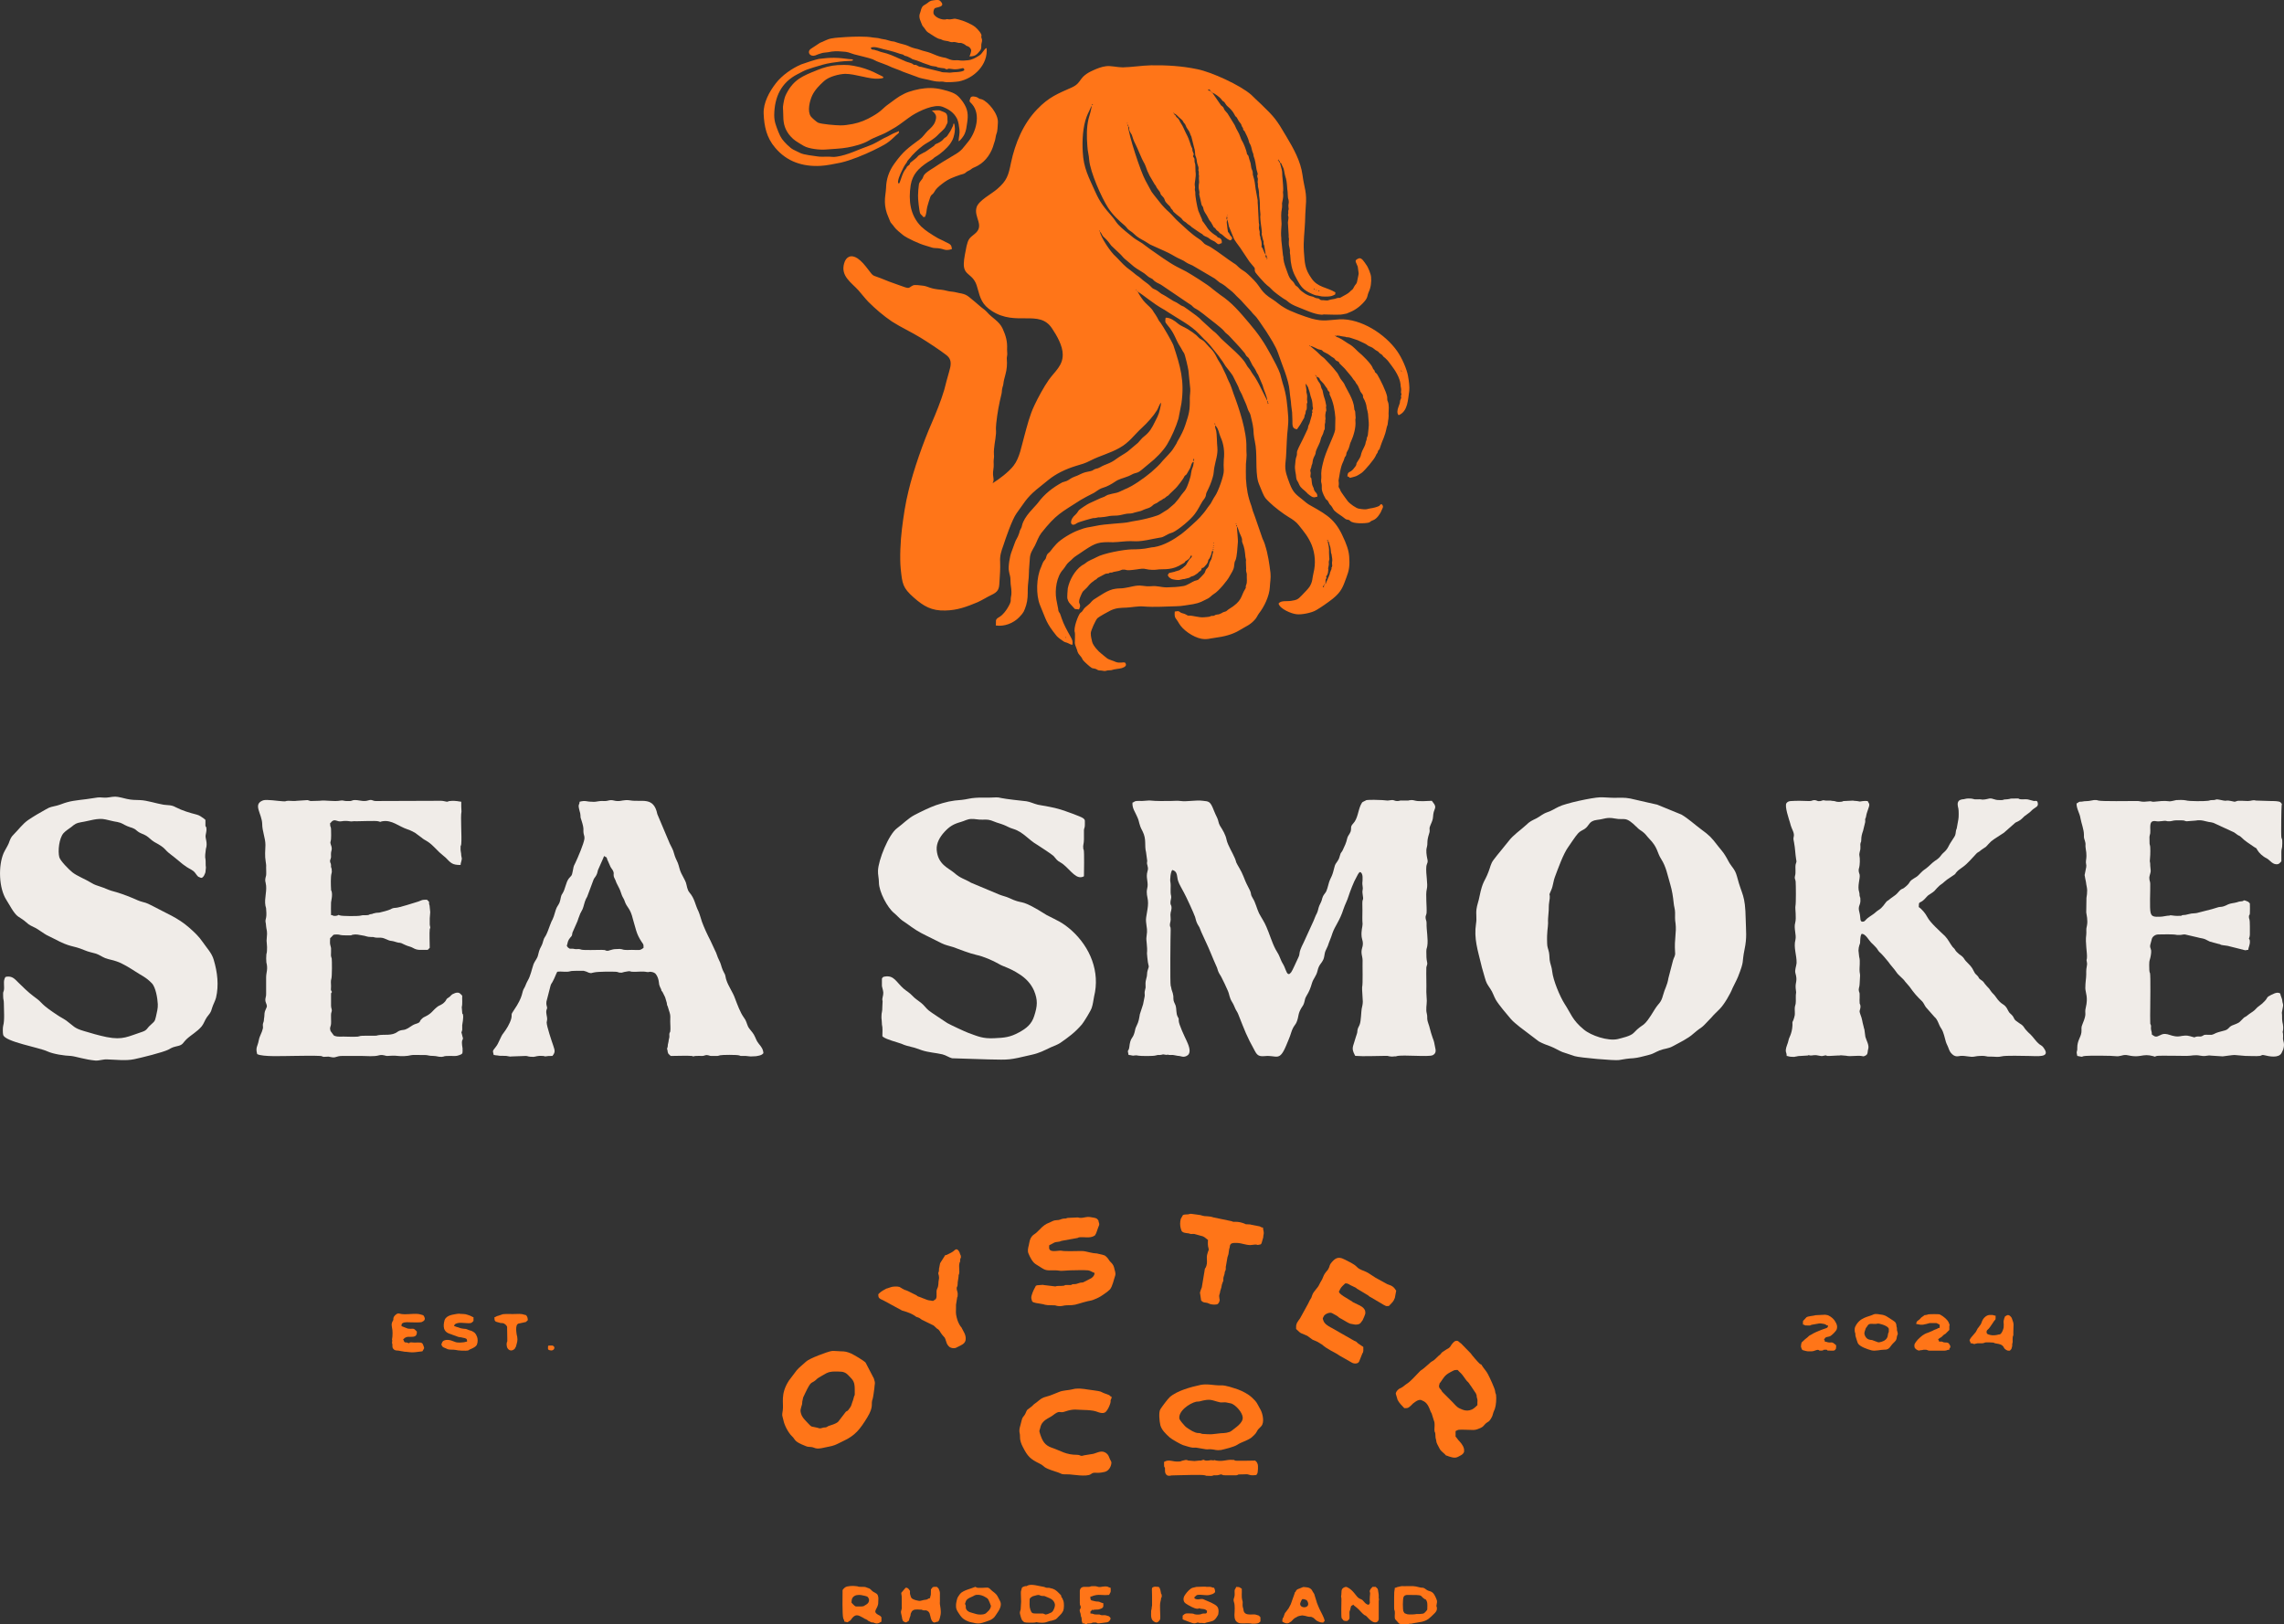 <?xml version="1.0" encoding="UTF-8"?>
<svg id="Layer_1" xmlns="http://www.w3.org/2000/svg" version="1.1" viewBox="0 0 281.369 200.163">
  <rect x="0" y="0" width="281.369" height="200.163" fill="#333333" stroke="none"/>
  <!-- Generator: Adobe Illustrator 29.2.1, SVG Export Plug-In . SVG Version: 2.1.0 Build 116)  -->
  <defs>
    <style>
      .st0 {
        fill: #f0ece8;
      }

      .st0, .st1 {
        fill-rule: evenodd;
      }

      .st1 {
        fill: #ff7518;
      }
    </style>
  </defs>
  <g>
    <path class="st0" d="M176.478,127.844c-.085-.198-.283-.907-.34-1.134-.057-.312-.312-.879-.312-1.134-.028-.34.028-.312-.057-.68-.142-.539,0-1.049,0-1.587,0-.369-.057-.68-.057-1.077.028-.992-.028-2.041,0-3.005.028-.255.142-.34.113-.567-.142-.68-.085-.709-.113-1.417,0-.369.057-.34.113-.652.142-.85-.113-1.984-.085-2.835,0-.312-.085-.368-.113-.595-.057-.283.085-.397.113-.652.057-.765-.142-2.296.028-2.948.17-.624-.142-1.843-.057-2.778.057-.454.255-.454.113-.992-.085-.425-.17-.964-.057-1.361.17-.624-.057-.624.283-1.701.114-.312.057-.397.057-.709.028-.227.34-.794.397-1.106.085-.482,0-.624.255-1.247.085-.227.057-.34-.057-.567l-.312-.425c-.34.028-1.644.085-1.956,0-.283-.057-.425-.142-.85-.057-.113.028,0,0-.085.028h-.85c-.142,0,.057-.028-.142,0-.51.142-.652,0-.879-.057-.227-.028-.51.057-.709.057l-.624-.057c-.312-.028-1.672-.057-1.956,0l-.34.17c-.227.085-.227.17-.369.425-.34.737-.369,1.701-.935,2.296-.397.425-.17.51-.312.992-.142.368-.369.539-.425.85-.113.539-.312.935-.539,1.417-.085.198-.17.255-.255.397-.142.34-.142.624-.368.935-.255.397-.312.369-.425.85-.085.312-.17.709-.312,1.02-.057.142-.142.284-.198.425-.17.312-.283,1.049-.482,1.474-.17.312-.369.425-.482.822-.114.482-.17.482-.369.935-.142.34-.142.624-.312.964-.113.17-.312.709-.397.907l-1.219,2.665c-.765,1.502-.34,1.219-.68,1.899-.17.34-.709,1.587-.85,1.757-.142.142-.198.284-.368.227-.255-.085-.34-.765-.709-1.332-.17-.283-.255-.567-.397-.879-.142-.34-.312-.539-.454-.822-.454-.85-.765-1.956-1.134-2.778-.227-.567-.624-1.134-.907-1.672-.283-.595-.425-1.304-.765-1.843-.34-.539-.142-.51-.34-.935-.482-.992-.397-.709-.822-1.786-.255-.68-.737-1.361-.879-1.701-.057-.17-.085-.34-.17-.51-.283-.68-.879-1.616-1.021-2.268-.113-.624-.482-1.219-.822-1.757-.198-.34-.17-.624-.34-.964-.17-.312-.255-.567-.397-.879-.453-1.191-.624-1.134-1.389-1.219-.822-.113-1.956.142-2.721.028-.369-.057-.879,0-1.276,0-.794,0-1.701.028-2.466-.057-.057-.028-.85.057-1.02.057-.198,0-.482-.028-.652,0-.34.028-.255.142-.51.198-.057.709.34,1.162.595,1.786.312.68.142.822.652,1.757.51,1.021.198,1.701.425,2.58l.142,1.049c-.028.255-.057.283.028.567.142.539.028.51-.057,1.02-.085.68.198,1.162.028,1.814-.142.624.028.964.085,1.474.113.907-.312,2.013-.227,2.636.085.907.198.879.057,1.842-.085.482.142,1.134.057,2.069,0,.227.085.822.113,1.077.085.567.198.369-.028.992-.113.312-.028.624-.17,1.02-.142.539-.085.595-.085,1.106-.028.227-.085.284-.113.51-.028.198.028.34,0,.567-.057.312-.142.68-.198.992l-.397,1.219c-.085.51-.142.935-.397,1.417-.227.454-.142.454-.283.907-.227.765-.482.482-.624,1.757-.085.595-.283.142-.085.935.482.028.369.142.822.057h.227c.085.028-.057,0,.113.028.255.057,1.927.085,2.211-.028l.255-.057c.085,0,.198.028.283,0,.34-.028.198-.113.595-.028.283.057.227-.028.397,0,.028.028-.028.028.113.028.198.028.397-.028.595.028l.453.085c.397,0,.624.227,1.049.028l.142-.085c.142-.085.057-.057.142-.142.312-.425-.057-1.247-.255-1.672-.227-.482-.964-2.013-.964-2.466,0-.255.028-.227-.113-.454-.255-.482-.113-.907-.284-1.446-.113-.283-.255-.482-.255-.765,0-.34,0-.397-.085-.737-.028-.142-.113-.284-.142-.425-.057-.198-.028-.255-.113-.482-.085-.312-.028-6.293,0-6.86,0-.34,0-.227-.085-.482-.057-.284.085-.51.085-.822,0-.198-.028-.397-.028-.595,0-.397.198-.567.113-1.049-.057-.198-.113-.142-.113-.454,0-.284.142-.539.085-.794-.142-.51,0-1.162-.085-1.672-.085-.34.028-1.332.227-1.531.68.17.539.765.709,1.332.113.397.539,1.077.737,1.474.255.454,1.219,2.551,1.361,2.976.085.255.113.51.255.794.113.255.283.425.369.709.227.595.425.935.68,1.531.482.992.85,2.013,1.304,3.005.142.255.17.539.283.765.114.255.284.454.397.709.255.482.482.992.709,1.502.283.595.17.85.595,1.531.17.255.227.482.368.765.113.255.255.397.369.709.822,2.069.992,2.608,2.041,4.507.312.595.567.68,1.247.624,1.446-.142,1.758.737,2.608-1.304.198-.482.453-1.049.595-1.531.312-.992.539-.907.737-1.474.227-.624.113-.907.539-1.616.17-.255.283-.397.368-.737.085-.368.085-.454.284-.794.312-.51.482-.935.652-1.531.17-.567.539-.879.68-1.502.198-.85.453-.822.737-1.446.114-.283.114-.567.198-.879.085-.255.227-.482.34-.765.17-.539.397-.992.567-1.559.312-.907.907-1.531,1.361-2.976.198-.595.453-1.02.624-1.587.17-.539.652-1.814.964-2.324.085-.17.312-.652.453-.652.425.113.312.992.283,1.361,0,.283.057.397.057.624,0,.255-.085.34-.028.68.17,1.049-.028.425-.028,1.219.028.567,0,1.134,0,1.701,0,.284,0,.539.028.822,0,.368-.198.794-.113,1.587.028.312.283.68.057,1.361-.198.68.057.992.057,1.531-.028.68.057,2.863-.057,3.317-.028.198.085,1.474.085,1.757,0,.34-.085.624-.142.907-.057.369-.085,1.502-.227,1.871-.057.198-.227.454-.255.595-.085.283,0,.34-.142.709-.085.283-.113.312-.198.624-.227.85-.482,1.021-.028,1.871,0,0,.057.085.057.113,1.134.085,2.466,0,3.628,0h.34l.255.057c.368.028.198.057.68,0h.142c.019-.003.017-.002.027-.004-.016,0-.025-.003.03-.025.85-.198,3.912.142,4.45-.113.425-.227.397-.567.283-1.02-.113-.539-.085-.595-.312-1.162Z"/>
    <path class="st0" d="M214.009,108.086c-.198-.68-.283-.822-.709-1.389-.368-.482-.454-.794-.765-1.276-.227-.397-.624-.822-.907-1.191-.822-1.077-1.021-1.276-2.098-2.069-.765-.567-1.559-1.304-2.381-1.786l-2.976-1.219-3.345-.765c-.709-.142-1.304-.085-2.013-.085-.539,0-1.276-.085-1.757-.057-.879.028-4.167.709-5.046,1.162-.539.255-.822.482-1.417.68-.567.198-.822.482-1.304.737-.567.283-.822.369-1.276.822-.737.68-1.587,1.219-2.183,2.013-.595.765-1.247,1.502-1.843,2.296-.368.482-.397.935-.624,1.474-.454,1.219-.709,1.077-1.105,3.033-.085.51-.312,1.077-.369,1.559-.085.624.057,1.106-.057,1.786-.283,1.843.227,3.317.624,4.989.113.539.312,1.077.453,1.644.198.709.283.794.68,1.389.312.454.425.907.68,1.361.369.624,1.332,1.757,1.842,2.353.312.369.737.68,1.106.992l2.353,1.786c.453.255.992.453,1.474.624.51.198.935.482,1.417.68.482.17,1.049.34,1.531.51.652.198,4.904.567,5.443.482.652-.113,1.134-.198,1.786-.227.624-.057,1.162-.227,1.757-.369.652-.142.907-.368,1.474-.595.567-.227,1.049-.198,1.616-.51.822-.453,1.871-.935,2.551-1.559,1.361-1.162.595-.255,2.211-1.984.312-.369.652-.68,1.02-1.049.539-.539,1.304-1.843,1.587-2.58.227-.482.482-.935.68-1.417.822-2.098.425-1.531.794-3.345.312-1.474.17-2.268.142-3.713-.057-3.118-.454-2.891-1.049-5.187ZM206.355,117.327c.057.482-.142.595-.255,1.021l-.567,2.183c-.142.907-.454,1.304-.652,2.069-.283,1.049-.51.935-1.02,1.757-1.559,2.58-1.276,1.502-2.608,2.92-.369.397-1.446.624-1.984.765-1.191.255-3.26-.425-4.167-1.191-1.417-1.162-1.587-1.984-2.353-3.146-.595-.935-1.417-2.92-1.531-3.997-.057-.51-.142-.652-.255-1.106-.114-.425-.057-.822-.142-1.247-.085-.425-.227-.652-.227-1.106-.057-1.474.114-1.956.114-2.495-.028-.51.028-.794.057-1.276.057-.454,0-.879.085-1.332.142-.765.028-.907.028-.935.028-.142.312-.68.369-.964.113-.397.142-.737.283-1.134.397-1.049,1.049-2.92,1.701-3.798.369-.51.765-1.162,1.162-1.616.283-.312.482-.34.794-.539.652-.425.482-.992,1.559-1.134.879-.085,1.162-.369,2.183-.17,1.276.255,1.247-.397,2.778,1.134.227.255.51.368.765.595.255.198.425.482.652.709,1.162,1.191.964,1.701,1.531,2.58.595.935.737,1.843,1.105,3.09.227.765.34,1.502.425,2.324.028.397.17.737.17,1.162,0,.482-.028.85.057,1.332.142,1.162-.17,1.899-.057,3.543Z"/>
    <path class="st0" d="M251.227,128.666c-.368-.283-.708-.822-1.077-1.191-.227-.198-.368-.34-.567-.567-.198-.198-.255-.425-.51-.624-.198-.142-.453-.283-.652-.453-.34-.227-.283-.397-.482-.652s-.397-.312-.539-.624c-.51-1.077-.709-.482-1.587-1.786-.17-.255-.34-.34-.539-.624-.198-.312-.255-.369-.51-.624-.51-.539-.227-.454-.822-.85-.17-.113-.142-.17-.255-.34-.198-.255-.34-.255-.51-.624-.283-.624-.539-.794-.992-1.276-.198-.198-.227-.397-.51-.624-.283-.198-.368-.255-.624-.51-.142-.142-.142-.17-.227-.312-.113-.17-.17-.17-.283-.312-.369-.482-.51-.879-.935-1.332-.595-.567-1.843-1.672-2.183-2.353-.198-.397-.68-.992-1.049-1.219,0-.737.085-.454.51-.794.227-.17.454-.482.652-.652.198-.142.595-.368.765-.539.142-.17.51-.567.652-.68.68-.454.454-.454,1.474-1.106.709-.454.283-.227.68-.624.17-.198.567-.425.765-.595.51-.369,1.134-1.106,1.616-1.616.17-.17.227-.142.369-.255.17-.142.198-.17.369-.284.142-.085.312-.198.425-.283.198-.198.453-.51.652-.68.454-.369,1.077-.709,1.559-1.049l1.417-1.247c.283-.142.567-.255.794-.482.283-.284.369-.369.709-.595.425-.283.453-.425.737-.624.283-.227.624-.283.51-.765-.057-.255-.198-.227-.453-.198l-.765-.198c-.283-.057-.68.028-.964-.028-.255-.057.028-.028-.227-.085h-.34c-.907,0-.453.028-.907.085-.085.028-.227,0-.34.028-.312,0-.113.085-.539.085-.34,0-.539,0-.85-.113h-.028c-.51-.198-.624-.028-1.077.028-.255,0-.283.057-.454,0-.312-.057-.737.057-.992-.057-.227-.057-.312-.057-.595-.057-.34,0-.34.057-.567.085-.085.028-.17,0-.255.028-.028,0-.255.085-.255.085-.425.255-.198.879-.17,1.021.057.227.057,1.134,0,1.361l-.198,1.106c-.028.113-.057.113-.085.227-.057.255-.028.539-.198.794-.142.255-.369.539-.51.794-.17.255-.283.595-.51.85-.142.198-.482.425-.624.652-.425.567-.595.51-1.049.907-.34.312-.68.652-1.077.907-.142.085-.51.482-.652.624-.312.34-.879.482-1.105.879-.113.227-.397.482-.624.652-.142.142-.283.142-.453.255-.198.142-.425.482-.652.652-.198.17-.539.369-.765.567-.142.142-.255.142-.369.283-.227.255-.453.709-.964,1.021-.283.17-.425.368-.737.567-.198.142-.567.369-.737.539-.113.113-.227.283-.369.312-.539.113-.312-.425-.51-1.134-.255-.879.198-.822.113-1.672,0-.255-.028-.085-.057-.255-.085-.227,0-.255-.085-.567-.255-.737.142-1.701.057-2.154-.085-.284-.198-.482-.057-.879.085-.312.113-1.134.028-1.474-.057-.227.085-.567.113-.765.028-.17,0-.425,0-.624.028-.34.113-.17.113-.539,0-.425.085-.737.227-1.134l.255-1.049c.028-.142,0-.17,0-.312.028-.283.057-.113.085-.283.113-.425-.028-.113.284-1.02.057-.227.198-.425.113-.68l-.113-.198s-.057-.085-.057-.113c-.425-.057-.907.057-.964.057l-.34-.057c-.113-.028-.227,0-.34-.028-.17,0-.113-.028-.142-.028l-1.191.057c-.255.057,0,.057-.312.085-.198.028-.539.028-.709-.057-.17-.057-.368-.028-.567-.085h-.595c-.539-.085-.227-.028-.68.057-.397.057-.369-.085-.652-.113-.312-.028-.34.113-.68.113-.68-.028-1.644-.057-2.296,0-.198,0-.425.085-.539.255-.255.368.312,1.984.453,2.466.198.85.595,1.162.425,1.758-.057.198.028.397.057.624.142.737.142,1.361.255,2.069.085.397.028.283-.057.624-.085.453.057.992-.085,1.446-.085.34.057.369.085.68.028.482.057,2.608-.028,3.033-.057.312.142,1.417-.028,2.041-.198.68.17,1.474.028,2.098-.255.935.17,1.899.142,2.863-.028.369-.255.879-.142,1.247.283.992-.028,1.077.028,1.843,0,.142.057.369.057.51-.085.482,0,.992-.057,1.417-.057.312-.113.283-.113.652,0,.227.028.567,0,.765-.028.142-.113.482-.17.595-.198.397-.085.255-.113.68-.057,1.049-.453,1.502-.482,1.814-.085.425-.312.794-.34,1.219,0,.34.114.312.114.709.227,0,.17.113.85.113.057,0,.17,0,.198-.028.283-.028.283-.085.652-.085l.907-.057c.057,0-.057-.057.17-.028.227.028.057.028.17.028.17.028.453-.113.907,0l.34.057c.312.057.453-.113.709-.057.028.028-.028.028.085.057h.255l1.077-.057h.17c.227-.057.255,0,.482,0l.34.028c.567.142,1.446-.085,2.041.057.142.057.227-.028.369-.085l.085-.057c.227-.17.142-.482.227-.709.17-.482-.227-1.106-.34-1.531l-.113-.85c-.028-.227-.057-.113-.085-.34l-.142-.567c-.057-.227-.057-.368-.142-.624-.028-.085-.227-.624-.227-.709-.028-.227.17-.397.085-.822-.057-.227-.085-.057-.085-.369-.028-.142,0-.34,0-.51v-.453c0-.312-.057-.17-.085-.397-.085-.34.085-.482.085-.879l.057-1.049v-.028l-.028-.227c0-.113-.028,0-.028-.198-.057-.595.113-1.276-.057-1.843l-.085-.765c0-.51.198-.85.198-.935,0-.198.028-.794.113-.992l.085-.142c.482,0,.85.765,1.162,1.077.17.17.369.34.539.539.227.198.312.482.51.652.255.198.85.907,1.049,1.162.312.454.737.879,1.021,1.304.227.369.822.765,1.077,1.162.198.255.368.397.539.624.539.765.879,1.162,1.559,1.814.17.17.283.482.453.709l1.049,1.191c.453.368.51.992.85,1.446.312.482.397,1.106.567,1.644.085.283.255.539.34.822.113.283.198.482.454.709q.34.312.765.227c.709-.17,1.389.198,2.069.028.227-.057.85-.085,1.106-.057.624.085.142.085,1.049.085.34.028.708.057,1.049-.028.482-.142,2.778-.057,3.373-.057.992,0,2.693.255,1.899-.907-.198-.312-.283-.34-.595-.539Z"/>
    <path class="st0" d="M24.994,116.108c-.482-.709-1.049-1.247-1.701-1.814-1.417-1.247-2.891-1.786-4.45-2.636-.453-.227-.737-.397-1.247-.51-.539-.142-.765-.283-1.247-.482-.879-.368-1.757-.68-2.636-.907-.453-.142-.822-.34-1.276-.482-.539-.198-.709-.198-1.219-.51-.68-.425-1.729-.822-2.296-1.276-.397-.312-1.502-1.417-1.616-1.871-.198-.737-.028-2.324.51-2.948.255-.283.652-.539.964-.765.482-.397.595-.482,1.219-.595.964-.142,2.041-.567,3.005-.34.539.113.879.227,1.446.312.595.113.737.312,1.219.51.51.227.765.17,1.191.567.482.397.709.34,1.162.624.369.227.567.51.992.765,1.531.822,1.105.85,2.013,1.531.34.283.68.51.992.794s.652.539.992.765c.34.227.765.368,1.021.709.113.142.255.369.397.482l.34.142c.17,0,.255-.113.368-.284l.142-.312v-.028q0-.028.028-.057l.057-.567v-.057c-.057-.283,0-.737-.057-1.049l-.028-.142v-.283c0-.024,0-.037,0-.051,0-.003,0-.003,0-.006l.085-.737c.255-.765-.113-1.304-.028-1.701.028-.227.142-.539.085-.907-.057-.255-.057.028-.113-.255v-.709l-.198-.17c-.283-.198-.539-.397-.879-.482-.879-.227-1.758-.482-2.58-.907-.567-.312-.907-.227-1.502-.312-.879-.142-2.041-.539-2.891-.567-.652-.028-.964,0-1.616-.142-.369-.085-1.077-.283-1.446-.283-.539,0-.879.17-1.502.113-.567-.057-.765,0-1.304.085-.935.17-2.211.227-3.09.482-.454.113-.85.312-1.304.425-.567.142-.822.142-1.332.454-.765.425-1.502.85-2.211,1.332-.68.482-1.162,1.162-1.757,1.758-.369.34-.454.652-.624,1.106-.17.397-.425.765-.624,1.191-.68,1.587-.595,4.337.34,5.783.369.567.907,1.672,1.446,2.041.397.283.624.368,1.02.737s.652.425,1.134.68c.368.198.68.454,1.049.68.425.284.765.397,1.19.624,2.24,1.191,2.126.737,3.827,1.446.453.198.85.255,1.332.397.453.142.765.397,1.19.567.454.17.936.227,1.389.397.709.227,1.644.822,2.268,1.219.85.567,1.332.709,2.069,1.474.482.482.709,1.899.737,2.58.028.482-.114,1.02-.227,1.531-.142.68-.255.624-.709,1.077-.397.34-.368.595-.964.794-1.757.567-2.381,1.049-4.394.652-.964-.198-1.843-.454-2.778-.737-1.276-.369-1.247-.595-2.211-1.304-.368-.255-.737-.425-1.105-.68-.709-.482-1.389-.907-1.984-1.531-.34-.369-.595-.51-.992-.822-.539-.397-1.332-1.162-1.814-1.644-.425-.425-.709-.765-1.304-.737-.34,0-.34.113-.425.368-.113.369.028.935-.057,1.332-.057.284-.113.028-.085.794,0,.34.085.369.085.794,0,.794.113,2.126-.085,2.778-.057.198-.057.907,0,1.106.17.85,4.422,1.559,5.442,2.041.737.34,2.098.539,2.92.567.595.057,1.729.454,3.005.567.482.028.935-.17,1.446-.142,1.049.028,2.296.198,3.345-.028.935-.198,3.458-.822,4.167-1.162.595-.34.595-.312,1.276-.482.567-.142.595-.454.964-.794.595-.567,1.332-.935,1.899-1.616.283-.368.369-.737.624-1.106.369-.51.482-.51.652-1.162.142-.454.369-.822.482-1.247.368-1.531.17-3.175-.283-4.677-.227-.822-.85-1.446-1.332-2.154Z"/>
    <path class="st0" d="M25.279,105.343c.024.187.004-.123,0,0h0Z"/>
    <path class="st0" d="M128.912,112.735c-.34-.198-.68-.425-1.02-.624-2.324-1.361-1.814-.624-3.543-1.446-.425-.198-.794-.255-1.219-.425l-3.515-1.474c-.85-.51-1.276-.51-2.069-1.219-.708-.595-2.012-1.02-2.154-2.835-.057-.822.397-1.587.936-2.183.652-.709,1.134-.992,2.041-1.247.425-.113.822-.369,1.276-.369.454-.028.879.113,1.417.085.567-.028.85,0,1.389.227.397.17.794.255,1.219.425.425.17.652.34,1.134.482,1.247.368,1.899,1.361,3.005,1.984.312.198,1.786,1.162,1.984,1.361.34.369.369.539.85.794.964.539,1.701,1.956,2.579,1.814.312-.057.085-.028.312-.113,0-.34.057-2.948-.028-3.26-.057-.142-.028.085-.057-.198-.057-.369.085-.539.085-1.077v-1.162c.028-.283.113-.255.113-.652v-.482c-.028-.17-.057-.198-.198-.312-.284-.227-2.324-.935-2.778-1.077-1.021-.312-1.786-.397-2.806-.595-.482-.113-.992-.369-1.417-.425-.567-.057-2.608-.283-3.09-.397-.539-.142-.737-.057-1.276-.057-.652.028-1.276-.028-1.899.028-.624.028-1.105.198-1.701.255-1.276.085-1.956.255-3.175.652-.737.255-1.899.822-2.608,1.191-.822.425-1.446,1.105-2.183,1.644-1.049.765-2.324,3.969-2.353,5.244-.028.425.113.935.113,1.446,0,1.134,1.049,3.118,1.871,3.77.34.284.652.652.992.907.369.255.765.51,1.134.794.907.652,1.502.907,2.466,1.389.425.198.822.425,1.247.624.51.255.935.312,1.446.482.85.312,1.984.765,2.863.964.822.17,2.012.68,2.75,1.106.539.34,1.304.454,2.551,1.276.765.482,1.417,1.162,1.786,2.013.482,1.162.425,1.899.028,3.118-.312,1.02-.964,1.531-1.843,2.013-1.134.624-1.814.68-3.118.737-1.361.057-1.899-.198-3.146-.652-.397-.142-2.268-1.021-2.608-1.219-.453-.312-1.956-1.276-2.296-1.559-.34-.284-.567-.652-.935-.935-.425-.34-.709-.482-1.077-.879-.34-.368-.68-.539-1.049-.85-.964-.85-1.191-1.701-2.353-1.502-.198.028-.255.085-.34.255v.879c0,.113.142.51.17.822,0,.567-.198.68-.085,1.077l-.028.567c0,.935-.113.68-.113,1.332,0,.142,0,.312.028.454l.028.454v.057c.113.425.057.992.057,1.446l.085.085c.454.34,1.644.624,2.268.85.425.198.794.283,1.247.397.425.085.822.255,1.247.397.85.283,1.701.312,2.551.51.453.113.822.397,1.19.482l4.479.142c2.693.057,2.495.085,5.301-.567,1.021-.227,1.502-.51,2.41-.935.34-.142.794-.312,1.105-.51,1.021-.709,1.814-1.276,2.693-2.296.255-.312,1.134-1.729,1.219-2.069.142-.397.198-.935.284-1.361.765-3.061-.482-6.094-2.778-8.164-1.191-1.049-1.786-1.219-3.09-1.899Z"/>
    <path class="st0" d="M56.941,126.88v-.567c0-.113.198-.879.085-1.332-.085-.198-.057.113-.085-.198l-.057-.68c.113-.425.028-.992.057-1.417-.17-.142-.255-.34-.51-.368-.283-.028-.453.085-.709.198-.198.142-.255.283-.454.397-.368.227-.198.198-.425.482-.453.51-.652.397-1.021.709-.567.453-.624.765-1.446,1.162-.255.113-.312.17-.51.369-.227.255-.028.283-.425.454-.227.085-.397.113-.624.255-.368.227-.737.539-1.162.567-.255.028-.482.085-.68.227-.709.539-1.616.283-2.409.425-.227.057-.142.057-.397.057h-.907c-1.219,0-.765.057-1.19.113-.624.057-1.587-.028-2.24,0-.255,0-.51-.028-.709-.142l-.397-.539c-.113-.34-.057-.425.028-.709.057-.227.028-.595.028-.879,0-.255-.028-.567.057-.765.113-.34-.057-.397-.057-.765v-1.361c0-.283,0-.142.114-.34-.198-.34-.114-.17-.114-.737,0-.283-.057-.624.028-.85.113-.283.085-2.353.057-2.523-.142-.454-.085-.312-.085-.822,0-.539.028-.397-.085-.822-.085-.255-.028-.595-.028-.879.482-.397.227-.454.85-.454.425,0,.198.113,1.191.113h.425c.34-.028.114-.057.34-.085.397-.085.794.028,1.134.085.482.057.567.198,1.105.198.397-.028.368.085.737.085h.453c.539.028.879.369,1.304.397.283.028.453.113.68.17.454.142.227-.085.992.312.198.085.397.17.624.227s.369.17.567.255c.255.113.454.142.737.142h.879l.255-.255c0-.397-.057-1.899,0-2.296.028-.113.057-.142.057-.142.028-.113-.057-.283-.057-.454v-.737l.057-.737v-.036c0-.005,0-.005,0-.003v-.018l-.057-.567c0-.34-.113-.284-.085-.68l-.255-.255c-.709,0-.51.028-1.077.227-.425.142-2.438.765-2.721.765-.34.028-.425.028-.709.198-.312.142-.992.312-1.361.397-.142.028-.255,0-.397.028l-.368.085c-.17.057-.028.028-.142.057-.142.028-.085,0-.198.028-.255.057-.085.085-.369.113-.283.028-.567-.028-.822.057s-2.324.085-2.579-.028c-.255-.085-.113-.057-.312.028-.113.028-.283.057-.425.028-.34-.057.057-.085-.34-.085,0-.51-.028-1.077,0-1.559,0-.142.227-.907.057-1.417-.057-.142-.057.028-.057-.255-.028-.454-.057-1.531.057-1.899.028-.113.057-.198.028-.369,0-.283,0-.17-.057-.34-.057-.142-.028-.113-.028-.312-.028-.312-.028-.142-.085-.312-.113-.369.057-.369.085-.68,0-.227-.028-.51.028-.709.113-.34.057-.539-.057-.85q-.085-.198-.028-.369c.113-.34.057-1.219.057-1.559-.028-.312-.028-.142-.085-.312-.028-.113-.028-.255-.028-.397.028,0,.057-.057.085-.057.028-.028.085-.085.085-.113.453-.425.652.057,1.247-.057.283-.057.68-.057.992,0,.283.028.17.028.425,0,.113-.028.255,0,.369,0,.51,0,2.409-.085,2.721,0,.482.142.114.057.51,0,1.191-.198,1.984.624,3.09.992.312.085.652.284.935.425l.765.567c.482.425.765.368,1.559,1.162.227.227.454.454.68.68.397.369.624.51.765.652.68.709.85.907,1.842.907,0-.283.198-.595.142-.907,0,0-.028,0-.028-.113q-.028-.057-.028-.142c0-.397-.113-.51-.085-.992,0-.425.057-.057.085-.453.085-.907-.113-3.345.028-3.969l-.028-.624v-.595c-.227,0-.68-.17-1.389-.085-.227,0-.17.085-.397.085-.227-.028-.425-.113-.709-.113l-8.022.028c-.425,0-.453-.227-.907-.085-.68.227-1.162-.085-1.843-.028-.17.028-.198.085-.397.113h-.51c-.255,0-.425-.113-.68-.057-.879.17-1.758-.085-2.636.028l-1.049.028c-.198-.028-.227-.085-.397-.113l-1.304.085c-.283.057-.737,0-1.049,0-.425,0-.198.113-.737.057-.595-.028-1.928-.255-2.381-.113-1.332.482-.142,1.616-.114,2.92,0,.879.397,1.729.397,2.58-.028.652-.085,1.389.028,2.013.028.255.085.482.057.737,0,.255.028.765,0,.992-.085.34-.17.567-.057.935.227.935-.198,1.871-.028,2.806.028.17.085.227.085.397.028.255.057.794,0,1.049-.17.652-.028.425,0,1.106.028.34.113.454.113.907,0,.283-.057.595-.057.85,0,.227.057.482.057.794-.028.425.028.482-.085.907-.028.17-.028.794,0,.964.227.879-.028,1.219-.028,1.871v1.984c.028.397-.142.51-.085.935.057.284.255.51.142.765-.085.255-.227.425-.255.737-.028.652-.057.454-.085.907-.028.198-.085.227-.113.397-.028.227.028.312,0,.539-.142.624-.397.879-.51,1.474-.142.794-.425.85-.198,1.701.68.368,3.345.227,4.309.227s2.523-.057,3.43,0c.255,0,.255.085.454.113.17,0,.425-.028.595-.028.255.028.539.142.765.085.454-.113.482-.17.992-.17h2.296c.709,0,1.531.113,2.211-.085.482-.113.737.113,1.021.085.397-.028.822-.057,1.247,0,.453.057,1.191.028,1.616-.085.34-.085,1.361,0,1.729-.028.397,0,.425.113,1.049.113.425,0,.595.142,1.049.113.454-.057.057-.113,1.049-.113.368,0,.709.057,1.049-.085.17-.057.34-.113.425-.255v-.028l.028-.312v-.028l-.028-.057c.028-.284.028.142.028-.085-.028-.255-.142-.709-.057-1.049.057-.255.057.057.085-.198.028-.198-.057-.227-.085-.454-.142-.624-.113-.17-.028-.539.028-.057.028-.085.028-.142Z"/>
    <path class="st0" d="M281.246,127.957c0-.17.028-.425,0-.595-.057-.369-.057-.028,0-.397.085-.624-.085-.964-.085-1.134-.057-.34,0-.709-.057-1.049l.142-.765c.057-.312-.057-.368-.085-.68-.028-.17,0-.113-.057-.283l-.142-.397c-.057-.198,0-.255-.227-.312-.369-.085-.624.113-.964.255-.624.312-.368.312-.737.709-.227.255-.482.482-.737.652-.283.17-.453.482-.765.68-.255.17-.595.397-.822.595-.17.113-.227.085-.397.283-.113.113-.255.255-.368.368-.227.227-.68.34-.992.482-.454.227-.34.425-.85.595-.369.113-.709.17-1.077.312-.652.312-.425.227-1.219.227-.368,0-.227.028-.539.17-.227.113-.397,0-.652.057-.312.028-.113.17-.539.028-.085-.028-.51-.142-.595-.142-.227-.028-.453,0-.68.028-1.332.312-1.758-.595-2.693-.085-.51.255-.595.227-1.02-.085,0-.425-.085-.368-.114-.765,0-.113.028-.283,0-.369-.057-.255-.085,0-.085-.368-.028-.539,0-1.191,0-1.758,0-.51.057-3.997-.028-4.309-.057-.17-.057-.028-.085-.368,0-.369-.057-.935.057-1.276.085-.255.198-.822.17-1.134-.057-.368-.227-.368-.057-.907l.142-.539c.085-.283.425-.539.794-.539.567,0,1.786-.057,2.296.057h.425c.17,0,.397-.085.567-.057l1.587.369c.255.085.68.113.907.227.142.057.482.255.567.284l1.049.283c.057,0,.085.028.142.028l.085.028c.028.028.085.057.085.057.312.085.794.085,1.105.198l1.474.369c.085,0,0,0,.113.028.113.028.283.085.368.085.028,0,.028-.028.028-.028h.057c.113-.028.085-.028.227-.028,0-.255.227-.624.198-1.049-.028-.368-.028-.113-.113-.34,0,0,.113-.227.113-.51v-.992c0-1.077-.085-.794-.113-1.106-.028-.397.085-.17.113-.482.028-.368,0-.879,0-1.247-.057-.057-.17-.17-.198-.198l-.34-.142c-.312-.085-.17,0-.34.057-.227.057-.34,0-.709.142-.368.113-.765.113-1.077.255-.879.454-.879.227-1.361.397-.198.057-.453.142-.652.198l-1.559.397c-.454.142-.482.085-.964.142l-.51.113c-.255.085-.453.057-.595.085-.198.057,0,.085-.312.085-.539.028-.822-.028-1.049-.057h-.198c-.057,0,.028.028-.028.028-.397,0-.794.142-1.191.142-.255,0-.567.028-.794-.057-.227-.085-.255-.198-.34-.397-.17-.567-.028-2.835-.057-3.6,0-.34-.113-.312-.113-.794.028-.283.198-.624.17-.85l-.057-.595c0-.17,0-.283-.028-.425,0-.028,0-.057-.028-.085l.057-.822c0-.312.028-.624,0-.907,0-.34-.113-.283-.085-.737,0-.709-.057-.425.085-1.02.028-.227,0-.482,0-.68,0-.595.085-.935.794-.794.255.057,1.021-.085,1.077-.057.085,0,.085.028.283.057.51.028.624-.113.992-.113h.737c.425,0,.312.085.595.113l1.105-.085c.737-.142,1.247.113,1.644.17q.283.028.567.113l2.523,1.162c.198.113.255.198.397.283.17.142.283.113.453.284.567.567.964.765,1.644,1.247.284.198.198.028.369.34.227.397.68.822,1.162,1.049.397.198.765.879,1.417.709.142-.028.312-.255.397-.34v-1.162c0-.482.113-.312.113-1.049,0-.709-.028-.369-.113-.737-.057-.369,0-3.77.028-3.827v-.028l.028-.227v-.057c-.028,0-.028-.028-.057-.057-.085-.113-.142-.198-.369-.227-.283-.057-.652-.057-.935-.057l-1.843-.057c-.368-.113-.539.057-.992.057-.368-.028-.85-.028-1.19-.028-.227.028-.283.113-.454.113-.198-.028-.68-.17-.935-.142-.198.057-.198,0-.397,0-.198-.028-.737-.17-.879-.142-.312.085-.17.085-.539.085-.312,0-.255.057-.51.085-.34.057-2.324.085-2.75-.057-.255-.057-.907-.057-1.162-.028-.227.028-.68.198-.907.142-.567-.085-1.247,0-1.786.057-.255.028-.255-.028-.482-.057-.283,0-.482.057-.709.057-.482.028-.624-.113-1.049-.085-.737,0-4.28.057-4.649-.057-.425-.142-.68-.028-1.049.028-.255.057-.539.028-.709.057-.227.057-.368.057-.539.057-.283.057-.142.17-.397.198-.028.652.397,1.219.482,1.843.113.624.425,1.389.425,2.013-.028.567.085.51.17.964.057.198,0,.368.028.567.028.453.198.765.057,1.672-.057.34.085.51.028.794l-.198.992c0,.085.142.709.17.879.028.34.142.68.142.992,0,.369-.028.595-.085.935l-.028,1.786c.028.283.227.964.085,1.644-.142.51-.028.68-.085,1.134-.142.964.142,2.239.085,2.835,0,.198-.085.198-.028.397.142.68-.085.425-.057,1.644,0,.454-.113.964-.113,1.701.028.595.368,1.106.057,2.381-.198.822.198.595-.397,2.013-.227.51-.085.567-.142,1.049-.085.624-.51.992-.51,1.899.028.539-.17.34,0,.992.935.198.34.057,1.021,0,.425-.057,3.458-.028,3.657.028.595.085.85-.17,1.332-.142.198,0,.879.255,1.729.113.652-.113.936-.142,1.616.028.34.113.114.057.454-.028.312-.057,3.231,0,3.657,0,.652,0,.964-.17,1.701-.028.454.085.652.028,1.077-.028.142,0,.198.028.34.028l1.332.085c.255-.028,1.219-.17,1.446-.17l1.332.113c.454,0,1.417.057,1.814,0,.255-.057.227-.17.539-.085.567.142,1.786.397,2.126-.283l.198-.425c.227-.737-.028-1.02-.028-1.361Z"/>
    <path class="st0" d="M92.884,127.504c-.198-.34-.567-.709-.709-.964-.198-.425-.227-.765-.539-1.162-.453-.624-.794-1.587-1.077-2.324-.283-.822-.822-1.502-1.077-2.296-.085-.227-.085-.425-.17-.68-.085-.17-.198-.369-.284-.567-.198-.482-.198-.737-.453-1.219-.227-.425-.283-.822-.51-1.219-.198-.397-.34-.765-.539-1.162-.397-.765-.765-1.559-1.049-2.324-.142-.397-.255-.879-.425-1.276-.453-.907-.453-1.559-1.105-2.324-.312-.368-.312-.822-.453-1.247-.198-.482-.369-.709-.567-1.134-.227-.454-.255-.85-.425-1.276-.227-.51-.312-.624-.482-1.219-.085-.397-.34-.794-.51-1.162l-1.531-3.628c-.453-2.239-1.927-1.446-3.373-1.701-.737-.113-1.021.113-1.559.085-.283,0-.482-.113-.765-.113-.255,0-.482.113-.737.113-.34,0-.482-.028-.822.028-.283.057-.51.085-.794.057-.709,0-.765-.198-1.531,0,0,.34-.113.255-.113.539,0,.17.085.454.113.595.085.227.085.34.113.567,0,.312.028.283.113.567.397,1.219.17,1.106.283,1.701.057.255.113.312.085.624-.085.595-.794,2.268-1.105,2.92-.312.595-.198.482-.34,1.077-.114.624-.142.454-.482.879-.369.482-.425,1.332-.794,1.871-.227.312-.17.624-.34,1.077-.142.34-.34.51-.454.879-.454,1.587-.397.992-.737,1.956-.113.283-.255.737-.397,1.02-.142.368-.312.425-.425.879-.113.454-.198.567-.397.964-.17.368-.198.737-.312,1.02-.142.312-.34.539-.482.879-.227.652-.369,1.446-.709,2.013-.255.454-.283.68-.425.907-.368.539-.057.964-1.304,2.778-.425.595-.17.453-.312,1.02-.17.624-.595,1.304-.964,1.786-.17.17-.369.652-.482.879-.142.312-.255.567-.482.85-.425.539-.34.397-.227.964.113,0,.142,0,.227.028l.283.028c.283.085.935,0,1.219.085.255.057.284.057.595.028l1.616-.057c.312,0,.198.113.964.113.312-.028.482-.17,1.191-.113.227.028.17.057.255.057.425-.057.34-.057.879-.057.369-.453.312-.652.114-1.247-.198-.567-.822-2.409-.822-2.891,0-.085.057-.198.057-.34.028-.397-.17-.737-.085-1.162.028-.142.085-.17.085-.283,0-.17-.142-.369-.085-.765l.51-1.984c.085-.283.17-.283.283-.539.198-.34.369-.85.539-1.162.539-.085,1.077.085,1.587-.057.198-.085,1.389-.057,1.672-.057.142.028.482.142.624.227.369.113.283.028.652-.028.453-.113,2.296-.113,2.665-.085.312,0,.312.142.737.113.17-.028.17-.057.312-.085.964-.198.567-.028,1.077-.028.51.028,1.219-.085,1.701.028.369.057.255-.085.624,0,.198.028.425.142.51.283.369.482.369,1.162.397,1.276l.113.312c.057.113.113.198.142.312.085.255-.057.028.142.255l.283.567c.057.085.085.227.113.312l.142.482c.028.113,0,.085.028.198.028.198,0,.028.057.17,0,0,0,.057.028.057l.17.567c.028.057.028.085.057.17.142.425.085.652.085,1.134,0,.34.057.935,0,1.247-.057.227-.085,0-.113.368,0,.142.028.227,0,.369-.114.397-.057.369-.142.709-.057.17-.028.227-.057.397-.028.255-.142.17-.028.454l.028.198c.057.312.17.283.369.51.34,0,2.268-.057,2.636,0,.085.028.114.057.114.057.113,0,.17-.057.34-.057.255-.028.539,0,.794,0,.312,0,.34-.17.737-.085.312.057,0,.085.709.085.482,0,.369.028.765-.085.17-.057,2.126-.085,2.381.028.17.057.057.057.34.057h.453l.539.057h.113l.595-.028c.227-.057.454-.057.652-.17.113-.028.198-.17.255-.198-.028-.482-.255-.794-.567-1.162-.34-.425-.34-.652-.595-1.106ZM77.889,117.044c-.369,0-.907.057-1.219-.057-.057-.028.085,0-.142-.028-.057-.028-.17-.028-.255-.028-.227.028-.567,0-.765.057l-.312.085c-.17.028-.17.085-.368.085-.369,0,0-.113-.737-.113-.51,0-2.183.057-2.466-.028-.51-.17-.397.028-1.021-.113h-.369c-.028,0-.057,0-.085-.028l-.17-.113c-.255-.255-.114-.34-.114-.34.085-.34.085-.539.397-.907.255-.227.198-.34.255-.595l.624-1.417c.057-.17.057-.198.113-.34l.227-.595c.114-.198.198-.368.284-.539.142-.312.227-.879.425-1.276.057-.085.085-.17.142-.255l.794-2.126c.085-.198.227-.312.34-.539.142-.284.113-.34.198-.624l.652-1.474c.057-.17.057-.198.17-.255.085.198.17.028.255.227.085.142,0,.113.142.368l.312.709c.085.198.284.368.369.624.113.34-.085.369.142.822.198.368.142.397.312.709.51.992.283.567.595,1.389.085.227.283.482.34.709.283.85.68.794,1.021,2.239l.397,1.389c.142.482.369.935.652,1.361.255.397.255.255.255.765-.482.369-.482.255-1.389.255Z"/>
  </g>
  <g>
    <path class="st1" d="M184.301,171.894c-.028-.227-.085-.142-.113-.454,0-.284-.709-1.786-.879-2.098-.142-.312-.51-.709-.709-1.02-.142-.283-.085-.113-.312-.283-.198-.17-.964-1.049-1.105-1.276l-1.162-1.191c-.34-.227-.368-.425-.708-.34-.227.057-.51.454-.624.652-.142.227-.312.283-.51.397l-.51.34c-.142.113-.142.198-.283.312-.255.17-.539.539-.794.709-.198.113-.312.17-.51.368l-.652.567c-.142.085-.142.142-.312.227-.142.085-.17.142-.312.283-.454.454-1.021,1.134-1.531,1.446-.227.142-.425.369-.68.482-.142.085-.227.085-.368.227-.142.142-.255.283-.283.482l.227.765c.198.397.51.68.822,1.02.283,0,.425.028.624-.142l.227-.198c.142-.17.283-.283.454-.397.227-.17.51-.34.794-.255l.113.057c.624.227.822.794,1.049,1.389.028.028.113.198.113.198l.283.907c.142.312.057.765.057,1.134.028.397.085.17.113.482.028.198,0,.454.057.595.113.34,0,.312.198.709l.312.595c.142.227.397.397.595.595.198.227.113.142.368.227.057.028.113.057.227.085.794.255.907.085,1.446-.198.142-.085.284-.227.34-.397v-.312c0-.028-.028-.085-.028-.113-.057-.198-.085-.255-.198-.425-.142-.284-.454-.51-.652-.822-.057-.085-.113-.142-.17-.198v-.68c.142-.085.255-.142.397-.17.595-.028,1.219.028,1.814.028.312,0,.624-.142.879-.255.369-.17.369-.312.652-.567.312-.255.312-.113.595-.539.283-.482.17-.368.34-.85.057-.198.142-.284.17-.425.142-.397.198-1.219.142-1.672ZM182.005,173.141c-.113.113-.425.425-.68.539-.397.17-.737.17-1.134.028l-.454-.198c-.283-.142-.595-.539-.822-.765l-1.19-1.191c-.17-.17-.057-.085-.17-.255-.113-.17-.397-.312-.227-.737.057-.255-.028-.028.142-.255.34-.482.482-.85,1.19-1.219.51-.255.425-.283.907-.283.113.142.283.283.425.425.227.227.539.737.737.964.085.057.142.113.198.198l.113.142v.028c.028.057.028.028.057.085.028.028.057.057.057.057l.68,1.02v.028c.113.227.057.17.085.368.17.567.057.369.085,1.02Z"/>
    <path class="st1" d="M106.632,167.897c-.283-.283-1.389-.935-1.814-1.134-.482-.198-.737-.255-1.247-.255-.283,0-.992-.085-1.162-.028-.482.085-2.721.907-3.118,1.304-.227.227-.879.737-1.134,1.049l-.964,1.276c-1.106,1.701-.624,2.778-.765,3.685-.113.737-.085.482.085,1.219.113.595.595,1.531,1.049,1.956.482.454.17.624,1.701,1.219.255.113.397.085.652.113.482.028.453.369,1.701.057.454-.113.709-.113,1.191-.284.312-.113.708-.34,1.02-.482,1.559-.709,2.126-1.502,3.005-2.92.879-1.446.397-1.644.68-2.324.057-.17.17-1.049.198-1.247.028-.652.17-.567-.057-1.247-.028-.085-1.021-1.928-1.021-1.956ZM105.3,171.696c0,.368-.057.227-.085.368,0,0-.057.198-.085.312-.028.113-.057.227-.113.34-.057.17-.142.482-.227.624-.453.709-.425.453-.595.624l-.936,1.219c-.312.283-.822.397-1.219.539-.114.057-.142.113-.255.142-.17.057-.227,0-.397.057-.368.085-.283.142-.709,0-.17-.057-.51-.085-.68-.142-.17-.057-.312-.283-.454-.397-.255-.283-.595-.595-.765-.935-.284-.68-.142-.794.028-1.417.028-.142,0-.198.028-.34.17-.709,0-.283.34-.992.879-1.843.68-.992,1.531-1.843.085-.085.964-.567,1.105-.652.567-.255.879-.198,1.502-.198.539,0,.85.085,1.219.482.595.595.765.794.765,1.758v.454Z"/>
    <path class="st1" d="M136.736,155.425c-.17-.198-.198-.369-.539-.652-.142-.142-.68-.227-.907-.283-.227-.085-.34,0-1.049-.17-.453-.085-.567-.17-1.049-.17-.51,0-2.013.057-2.381-.028-.312-.085-1.191.198-1.474-.113-.142-.142-.085-.312-.085-.567l.652-.34c.227-.085.397-.057.624-.113l.17-.057q.028-.028.057-.028l1.871-.34c.369-.057.057-.085.454-.113.567-.028,1.105.113,1.616-.113l.085-.057c.142-.057.142-.085.198-.227.028-.028.028-.057.057-.085l.227-.652c.142-.425.227-.34.085-.765-.057-.142.028-.057-.057-.198-.17-.255-.312-.255-.539-.312-.312-.057-.68-.142-1.02-.057-.312.057-.595.142-.964.028l-1.247.057c-.312.113-.142.057-.482.085-.34.028-.425.198-.907.198-.34,0-.539.17-.822.283-.51.17-.879.482-1.247.879-.17.142-.397.425-.567.51-.652.397-.652.964-.765,1.446-.085.312-.17.68-.028.992.17.425.482,1.049.879,1.304,1.304.794.992.794,2.466.765.283,0,.567.085.822.057l.964-.057c.709,0,1.531-.057,2.211,0,.283.028.595.283.794.312,0,.312-.17.482-.397.652l-.992.51c-.057,0,0,0-.113.028-.113,0-.198,0-.283.028l-.454.142c-.198.057-.34,0-.539.057-.085.057.085.057-.227.085-.198,0-.425-.028-.624,0-.198.085.085.057-.227.085-.34.057-.68-.028-.964.085l-1.417-.17c-.085-.028-.057,0-.142-.028l-.709.057c-.198.085-.142.057-.227.227-.198.34-.482.964-.482,1.332l.085.368c.057.057.028.028.057.085.113.142.737.227.964.255.709.085.312.198,1.644.198.34,0,.255.057.51.085.482.085.709-.085,1.077-.085,1.106,0,1.077-.085,2.098-.369.283-.085.652-.17.964-.227.255-.057.567-.227.85-.34.284-.113,1.247-.794,1.446-1.02.312-.368.482-1.247.652-1.729.085-.34-.085-.624-.142-.964-.085-.34-.255-.51-.51-.765Z"/>
    <path class="st1" d="M171.971,158.997l-.227-.312c-.283-.283-.482-.312-.85-.454l-1.446-.794c-.369-.227-.709-.482-1.077-.68-.368-.198-.85-.283-1.162-.595-.454-.482-1.049-.68-1.616-.992-.794-.425-1.219-.057-1.672.539-.17.255-.113.369-.255.595-.142.34-.425.397-.68,1.077-.113.34-.312.567-.454.879-.198.482-.709.822-.879,1.332-.113.34-.085.312-.283.595-.085.17-.198.425-.283.567l-.936,1.701c-.113.17-.283.369-.368.539-.142.34-.113.397-.113.765.737.709.453.397,1.389.85l.539.397c.142.142.567.198,1.049.539.142.113,0,0,.142.085.142.085.142.113.255.198.085.085.028.057.114.085.113.085.028,0,.142.113l.283.17c.454.312.992.51,1.446.85l1.446.822c.283.198.822.227.964-.113l.397-.992c.085-.17.085-.057.114-.312v-.482l-.51-.34c-.312-.17-.198-.283-.624-.425l-2.778-1.587q-.028-.028-.057-.028l-.057-.028c-.312-.17-.737-.425-.879-.794l-.085-.255c0-.113,0-.085.028-.142l.113-.227c.17-.255.709-.482.992-.34l.567.312c.369.227.028.113.737.482.283.142.567.369.935.51l.624.113c.283,0,.567-.028.737-.312l.17-.227c.057-.113.34-.737.34-.879l-.028-.283c-.085-.255-.312-.482-.567-.595,0-.028-.028-.028-.028-.028l-.935-.454-.028-.028s-.028,0-.028-.028l-1.105-.68-.028-.028-.17-.113c-.114-.085-.34-.255-.34-.425.085-.17,0,0,.085-.142,0-.028.057-.085.057-.142.17-.312.368-.454.624-.709h.227l.198.085s.028.028.057.028h.028c.085.057-.028,0,.057.057l.765.369s.057.057.085.085l1.417.85c0,.028.028.028.028.028l.17.142h.028l1.729,1.02c.028,0,.114.057.114.057.198.113.227.057.482.057.17-.198.453-.425.595-.68.057-.113.113-.227.142-.312l.17-.907s-.028,0-.028-.028Z"/>
    <path class="st1" d="M136.934,172.093c-.255-.057-.085-.057-.312-.198-.057-.028-.283-.113-.368-.142-.312-.085-.397-.17-.68-.284-.198-.085-1.276-.198-1.587-.255-.539-.085-1.276-.198-1.843-.028-.539.142-1.191.113-1.701.34-.397.142-1.049.454-1.446.539-.68.17-.765.312-1.304.737-.227.17-.312.198-.539.453-.227.198-.425.312-.595.454-.142.17-.198.454-.34.652-.255.368-.227.198-.368.68-.142.68-.369,1.049-.227,1.616.085.312-.113.709.397,1.672.567,1.106.879,1.446,2.041,2.013.765.368.198.425,1.984.992,1.021.312.397.34,1.701.34.255,0,2.154.34,2.636-.028.482-.368.567,0,1.729-.283.652-.17.85-.992.794-1.219,0-.028-.142-.283-.17-.34-.114-.227-.142-.595-.624-.85-.595-.283-1.134.198-1.672.227l-.879.142c-.539.17-.369-.028-.822-.057-1.474,0-1.984-.482-3.175-.879-.879-.312-1.134-.822-1.417-1.644-.17-.539-.113-.34,0-.794.198-.992,1.049-1.162,1.531-1.531.964-.765.794-.227,1.502-.482,1.162-.397,1.446-.198,2.409-.198.34,0,1.105.057,1.417.17.397.142.936.369,1.247.028.227-.255.397-.624.51-.964.113-.369.028-.142.057-.425.057-.284.113-.028.113-.454Z"/>
    <path class="st1" d="M154.198,172.178c-.425-.397-1.134-.765-1.672-.964-.624-.198-1.502-.539-2.126-.51-.85.028-1.616-.227-2.495-.057-1.191.255-2.891.709-3.798,1.502-.227.198-.992,1.219-1.162,1.502-.227.369-.113,1.474,0,1.956.17.624.68,1.077,1.134,1.502.198.198,1.446.907,1.672.964.34.085.68.227,1.021.284.255.057.397,0,.624.028l1.162.198c.255.028.397-.028.652,0,.482.028.595.17,1.219.085.482-.113,1.587-.369,2.013-.652.51-.34,1.134-.453,1.729-.879.17-.142.539-.482.624-.68.227-.454.312-.397.595-.737.397-.454.17-1.502-.085-1.984-.454-.794-.397-.907-1.105-1.559ZM151.703,176.316c-.283.227-.907.284-1.276.284l-.992.113c-.198.057-1.332-.028-1.332-.028-.114-.028-.114-.057-.255-.085-.369-.057-.312.057-.964-.255-.17-.085-.794-.482-.907-.624-.17-.17-.624-.709-.68-.879-.198-.935,1.219-1.928,2.069-2.126.17-.028.198,0,.368-.028,1.474-.397,1.474-.142,2.58.113.227.028.482-.028.709,0l.68.142c.567.227,1.332,1.077,1.389,1.701.057.709-.907,1.276-1.389,1.672Z"/>
    <path class="st1" d="M118.339,163.447c-.227-.312-.397-.737-.482-1.105-.142-.595-.085-.624-.085-1.304v-.255l.142-.907c.028-.142.028.057.057-.198.057-.454-.085-.567-.113-.85-.028-.368.113-.17.113-.595,0-.368.085-.567.113-.935,0-.312,0-.142.057-.283.113-.397-.057-.935.057-1.361.028-.227.028.028.085-.255,0-.17-.028-.142.028-.312.028-.113.085-.028.057-.283,0-.227,0,0-.028-.113,0-.057-.028-.057-.057-.142-.057-.17-.028-.113-.085-.255l-.142-.227c-.34-.34-.397.057-.935.312l-.51.255c-.085.028-.085,0-.17.028l-.595.935c-.057.198,0-.085-.057.17l-.085.454c-.028.085-.028.057-.028.17,0,.368-.057.312-.085.453-.028.198.17.34.057.879-.085.312.028.624-.198,1.077-.198.397.057.907-.17,1.276l-.34.227-.34-.057c-.198,0-.397-.085-.567-.142q-.028,0-.057-.028l-.454-.17-.028-.028h-.028l-.312-.113s-.114-.057-.142-.057q-.028-.028-.085-.085l-1.077-.539q-.057-.028-.142-.057l-.142-.057c-.057,0-.085-.028-.114-.028l-.368-.198s0-.028-.028-.028h-.028c0-.028-.028-.028-.028-.028l-.198-.113c-.255-.085-.85-.057-1.049.028l-.51.17h-.057q0,.028-.028.028c-.283.142-.567.312-.794.51-.057.057-.113.113-.17.17,0,.454.085.51.652.765l2.296,1.247.567.17c.34.113.652.255.964.454.255.17.142.142.453.227.227.085.255.17.453.283l1.446.709c.142.113.255.255.397.369.397.227.34.397.624.737.425.539.283.17.539.935.057.227.198.454.425.624.198.113.51.17.737.085l.624-.312c.34-.17.595-.397.595-.794.028-.51-.255-.879-.482-1.332-.085-.17,0-.028-.142-.198Z"/>
    <path class="st1" d="M155.19,151.116l-1.02-.198c-.17-.085-.567-.028-.765-.085q-.028-.028-.085-.057c-.397-.142-.68-.227-1.134-.227-.368.028-.283-.028-.51-.085l-2.183-.454c-.567-.198-1.077-.113-1.304-.198q-.312-.113-.68-.142l-.425-.057c-.17,0-.369-.085-.539-.028-.283.113-.567,0-.822.142l-.255.454c-.114.34-.114.879,0,1.219.057.142.057.255.17.369.227.17.425.142.709.198.283.028.028,0,.227.057.17.057.397,0,.567.028.283.057.425.142.709.198.482.085.595.255.964.539-.028.34-.028.737.057.992.028.142.057.17,0,.34l-.028.028-.113.368c-.17.567.113,1.02-.198,1.672l-.028.028s-.113.142-.113.368l-.34,2.041c-.113.227-.142.397-.227.652l.142.964.085.085c.255.227.425.142.709.227l.34.142c.227.057.709.113.935-.028l.142-.198c.002-.005.003-.006.005-.011.004-.014.011-.035.024-.074,0-.028,0-.057.028-.085v-.028l.028-.113c0-.028-.028-.057-.028-.057l-.028-.227c-.057-.283.028-.34.085-.595l.028-.198q.028-.028.028-.057v-.028c.227-.624.057-.425.283-1.02.057-.142,0,.057.057-.113.085-.34-.113-.113.17-.907v-.057l.028-.17c.057-.198.085-.085.114-.34.028-.198-.028-.227.028-.397l.17-.992v-.028l.142-.454v-.028l.085-.595c.028-.113,0,.057.057-.17.028-.085,0-.113.028-.198l.028-.113c.085-.142.142-.198.283-.227.198-.057.453-.028.68-.028.312,0,1.021.255,1.446.255h.113l.539-.057h.17c.227.057.085.057.283.028.227-.057.283,0,.368-.227l.198-.68c.002-.011.002-.007.003-.014-.001-.006-.003-.011-.003-.043l.028-.227c.114-.454-.057-.567-.057-.935-.198,0-.283-.085-.397-.142Z"/>
    <path class="st1" d="M150.177,160.459c-.022.077.06-.138,0,0h0Z"/>
    <path class="st1" d="M155.618,152.463c.006.024.016-.088,0,0h0Z"/>
    <path class="st1" d="M154.623,179.973c-.255,0-2.268.057-2.466,0-.17-.057,0-.085-.312-.085-.822-.057-1.077.227-2.013.085-.198-.028-.057-.057-.255-.057v.028h-.255l-.085-.028h-.028c-1.077.198-.68-.142-1.105,0-.227.085-.085.057-.369.057l-.595.057-.68-.057c-.255-.028-.057,0-.198-.057-.17-.057-.312,0-.652.085-.227.057,0,.057-.312.085-.879.085-1.276-.34-1.899.057,0,.879.028.482.113.737.028.142-.085.652.227.879.114.085.198.085.283.085h.114c.17-.028,0-.057.765-.057.708,0,3.033-.113,3.515,0l.113.028.028.028c1.247.085.539-.085,1.247-.057.227,0,.198,0,.397-.057.397-.142.198.057.737.057h1.361c.425-.057-.142-.113.794-.113.453,0,.51-.057.822.057.198.085.624.057.85.028l.142-.227c.028-.057.142-.907,0-1.191-.085-.227-.142-.227-.284-.369Z"/>
  </g>
  <g>
    <path class="st1" d="M130.953,197.151c-.113-.369-.057-.142-.17-.312-.142-.255.085-.142-.227-.425-.312-.312-.482-.51-.879-.652q-.057-.028-.113-.028c-.539-.17-.454-.028-.737-.113-.17-.057,0-.028-.227-.085-.595-.085-1.587-.425-2.041-.142-.17.113-.142-.028-.453.113-.255.113-.198.085-.284.397-.085.255-.057.284-.057.595l.028.85-.057.964c-.057.283-.198.283.028.964l.114.312c.028.057.227.283.34.312.142.057,1.105.057,1.276.028.158-.028.202-.043.214-.049-.001.008.028.026.24.049.879.085.992-.085,1.417-.198.142-.028.113,0,.283-.057.454-.142.425-.113.765-.482.312-.312.368-.34.567-.709.113-.284.113-.935.028-1.219q-.028-.028-.057-.113ZM129.706,198.512c-.028.028-.113.142-.17.17l-.453.198c-.425.142-.283,0-.595-.057h-.68c-.68,0-.709-.028-.879-.482-.142-.425-.085-.737-.085-1.304.057-.17.227-.255.369-.34l.51-.142c.34-.085.368.057.567.085.397.057.227-.057.595.113.255.142.992.255,1.077.992,0,.255-.113.539-.255.765Z"/>
    <path class="st1" d="M175.477,197.018c-.191-.102.041.038,0,0h0Z"/>
    <path class="st1" d="M176.96,197.831c.142-.624.057-.652-.17-1.162-.368-.737-.709-.51-1.077-.794-.425-.34-.454-.198-.709-.255-.992-.255-.85-.17-2.069-.17-.085,0-.227-.028-.312,0l-.51.113c-.198.057.057.057-.283.085,0,.397-.085.057-.085,1.134v1.304c0,.425.057.227.085.51.028.255-.057.652.028.907l.482.539c.255.142.794.142,1.134.085.17-.028.113-.057.198-.057h.198c.936-.227,1.672-.113,2.381-.822.34-.34.822-.652.765-1.106-.028-.312-.085-.142-.057-.312ZM175.826,198.341c-.057.113-.198.255-.312.368-.17.17-.227.113-.624.17h-.369c-.283.057-.907.085-1.162.028-.312-.113-.34-.085-.425-.283l-.028-.057c-.028,0-.028-.028-.028-.028-.057-.142-.113-1.559.057-1.814.113-.17.312-.198.482-.198,2.098,0,1.417.057,2.013.454.028.02.041.031.048.037.013.007.02.01.036.02.142.057.17.057.255.283.114.255.057.737.057,1.021Z"/>
    <path class="st1" d="M108.276,199.022c-.964-.482-.057-.737-.085-1.587,0-.255.057-.567-.028-.765v-.028c0-.028-.028-.028-.028-.028v-.057c-.142-.283-.482-.312-.709-.539-.028-.028-.113-.113-.142-.142-.142-.142-.255-.17-.425-.227l-.227-.085c-.085-.028-.17-.028-.283-.028-.964,0-.425-.057-.85-.085-.369-.057-1.077-.057-1.389.142-.085.057-.255.227-.312.34,0,.539-.057,3.033.085,3.487.113.255.113.198.142.397q.085,0,.17.028c.255.057.085.085.255.028l.34-.227c.028,0,.028-.028.028-.057.567-.822.907-.567,1.502-.255.312.17-.057.028.425.227.142.057.085.057.198.142l.085.057h.028c.482.255.227.113.539.17.198.057.028.028.142.057.198.085.397.085.595-.028l.255-.142v-.539c-.142-.142-.113-.17-.312-.255ZM107.057,197.208c-.028.34-.284.482-.539.624l-.142.085c-.227.057-.709.028-.964.028-.198-.085-.369-.34-.51-.454,0-.283,0-.595.34-.822.028-.028.227-.113.283-.113.453-.085.709.028,1.021.085.397.085.425.198.51.453v.113Z"/>
    <path class="st1" d="M122.733,196.471c-.255-.283-.425-.34-.68-.595-.34-.369-.453-.227-.992-.227h-.595c-.312-.028-.198-.198-.482-.057s-1.361.369-1.701.794c-.085.085-.17.255-.255.369-.142.17-.255.85-.255.964-.028.539.085.652.283.992.369.567.567.85,1.361,1.134.198.057.369.085.51.113.34.113.794.113,1.106,0,.567-.198,1.276-.312,1.616-.907.312-.482.879-1.134.539-1.786-.113-.198-.312-.652-.453-.794ZM121.996,198.171l-.113.198c-.057.085-.227.227-.34.34-.142.142-.057.057-.198.142-.284.142-.85.113-1.106.028l-.085-.028c-.425-.142-.992-.17-1.162-.652-.057-.227.057-.312-.114-.567l.085-.255c.057-.17.113-.255.312-.397.057-.028.028,0,.085-.057l.369-.17c.057-.028.085-.028.113-.057.028,0,.085-.028.113-.057l.113-.057c.312-.142.765-.057,1.077.085l.312.17c.255.142.283.227.397.482q.028.028.028.057l.113.283v.028c.057.113.142.198,0,.482Z"/>
    <path class="st1" d="M169.845,196.499l-.085-.567c-.113-.312.057-.028-.283-.397h-.397l-.227.255c-.17.283-.113.283-.085.425.057.142-.028.312-.028.907,0,.425.085.397-.142.624-.17-.028-.312-.113-.425-.227-.482-.482-.142-.283-.737-.567-.397-.227-.68-.992-1.446-1.361-.113-.028-.113-.085-.312-.028-.567.198-.368.624-.453,1.049-.057.227.028.057.028.482s-.057,2.069.028,2.296l.227.284c.17.085.283.057.482.057.312-.312.255-.17.255-.794,0-.255-.028-.312.057-.51.028-.113.028-.028.057-.198.085-.51.142-.283.34-.51.198.227.198.142.68.595.17.17.453.51.652.652.17.142.113,0,.369.255.227.255.765.85,1.191.652.057-.028.198-.057.255-.34v-2.239c.085-.624-.028.113,0-.794Z"/>
    <path class="st1" d="M149.237,197.491l-1.049-.453c-.255-.057-.539.085-.737.028-.17-.028-.283-.057-.34-.227.113-.057.227-.284.397-.312.482-.085,1.02.113,1.502,0,.34-.113.397-.057.68-.34,0-.113,0-.17-.028-.284l-.028-.113c-.028-.028-.028,0-.057-.142-.368-.028-.198-.085-.482-.113-.227-.028-.425.028-.624-.028h-.17c-.227.028-.652,0-.907.028l-.482.113c-.283.085-.68.51-.85.765-.028.057-.028,0-.057.085-.255.312-.312.822.057,1.077.283.198,1.105.68,1.446.652.255,0,.142-.057.227-.057.142,0-.057.028.198.057.369.057.482,0,.765.255,0,.368-.113.34-.454.34-.283.028-.17.057-.312.085-.198.057-.567.057-.765,0-.142-.028-.028-.057-.312-.085-.737-.028-.794-.085-1.162.255v.454c.113.028.057.028.113.057l.822.312c.255.085.454.198.737.085.17-.057.142-.085.425,0h.34c.085,0,.227.057.368,0l.028-.028.369-.085c.368-.113.652-.085.964-.567.085-.17.198-.255.227-.425.142-.907-.198-1.049-.85-1.389Z"/>
    <path class="st1" d="M115.788,197.349v-.709c0-.312.028-.369-.057-.652q-.028,0-.028-.028v-.028c-.113-.283-.028-.142-.283-.397-.142,0-.34-.028-.482.028h-.028l-.227.283c0,1.162-.057.539-.113,1.077-.283.028-.227.17-.539.198-.085.028-.142,0-.227.028-.397.085-.397.198-1.077,0-.482-.17-.482-.255-.595-.652-.057-.142-.028-.255-.028-.454,0,0-.227-.482-.539-.397l-.028.028-.51.595v.028l.028.227c.028.17.028.142.028.369v1.077c0,.227.028.198-.028.369-.142.368-.028.425.057.935l.028.198c.113.284.028.255.312.397.085.028.114.113.397-.085.17-.085.113-.113.198-.397.028-.028.028-.085.057-.142.057-.198.057-.113.085-.368.028-.17,0-.028.057-.142l.028-.085c.198-.397.652-.34,1.077-.312.34,0,.142.028.312.057.142.057.227.028.368.028.227.028.397.17.482.368.113.255.142,1.049.567,1.134.085,0,.057,0,.142-.028h.028l.057-.028c.283-.085.142.028.312-.113.113-.113.255-.709.255-.794.085-.567-.085-1.134-.085-1.276-.028-.113,0-.255,0-.34Z"/>
    <path class="st1" d="M162.39,197.888l-.17-.425v-.028l-.312-.992v-.028c-.028-.028-.028-.057-.057-.085l-.057-.085c0-.028-.085-.113-.085-.142-.085-.113,0-.028-.113-.198-.255-.312-.567-.312-.85-.34q-.142-.028-.255,0c0,.028-.057.028-.057.028l-.34.142c-.085.028-.113.057-.17.057-.397.198-.198.34-.453.454,0,0,.028,0,.028.028v.028l-.454,1.276-.028.085-.283.539s0,.028-.028.028l-.34.453c-.085.085-.028.028-.085.113l-.113.312c-.057.142,0,.057-.057.17,0,0-.057.057-.057.085l-.028.028-.028.113c-.028.113-.028.198-.028.312q.085.057.113.057s0,.028.028.028l.198.085c.142.057.312.057.454,0l.312-.198c.17-.17.34-.397.567-.482l.255-.142c.085-.028.114-.028.198-.057l.312-.057h.028l.17.028h.028c.255.028.454.142.68.142.198.028.17-.028.34.057q.028,0,.057.028l.113.057.028.028.283.255c.113.113.595.312.765.284.255-.028.085.057.17-.113.085-.028.198.028.028-.425-.198-.51-.51-.992-.709-1.502ZM160.179,197.548s.142-.454.283-.51q.198,0,.397.085c.085.057.085,0,.198.17,0,.028.028.057.028.057.425.879-1.049.907-.907.198Z"/>
    <path class="st1" d="M136.169,195.478h-.028l-.312.028c-.737.142-.425-.085-1.19-.057-.425,0-.17.057-.51.085-.397.028-.907-.142-1.077.34,0,.057,0,0-.028.113v1.502c0,.425.085.255.113.51.028.369-.255.17-.057.737.057.17.028.028.057.255.028.369.085.113.114.482,0,.652.085.113.085.567.425-.028.198.085.454.085.34,0-.17-.085.482-.085.425-.028.113-.113.51-.113.624-.028.057.198.964.057l.652-.085c.198-.057.255-.142.34-.255.085-.17.142-.255-.057-.425-.113-.113-.113-.057-.34-.142q-.028,0-.057-.028h-.028c-.198-.057-.397,0-.567-.028-.369-.057.113-.085-.652-.085-.284,0-.17-.028-.34-.057-.142-.057-.17-.057-.368-.057,0-.454.028-.17.227-.482l.028.028h.028l.085.028c.057-.028.028-.057.227-.057.312-.028.255.028.539-.057l.227-.085c.312-.142.227-.368.227-.652-.198-.028-.085-.028-.369-.113l-.028-.028c-.368-.113-.283-.028-.567-.085l-.482-.113c-.17-.085-.142-.255-.142-.482.283,0,.113,0,.255-.057.822-.283.992-.057,2.041-.142.057-.113.028-.057.085-.142l.113-.227c.028-.142,0-.34,0-.51-.312-.028-.227-.17-.652-.17Z"/>
    <path class="st1" d="M154.736,198.965c-.198-.057-.312-.028-.567-.028s-.652.028-.85-.227c0-.028-.028-.028-.028-.028l-.057-.113v-.028c0-.028-.028-.028-.028-.028v-.057c-.028-.113-.028-.17-.057-.283-.17-.51.028-.652-.114-.992-.113-.425-.028-.85-.057-1.417l-.283-.17c-.028,0-.028-.028-.028-.028l-.369-.028c-.198.51-.227.113-.198.907,0,.51-.227.539-.085.964.142.397.085,1.106.057,1.587,0,.425.085.794.482.964l.17.057c.425.057,1.049-.028,1.389.028.142.028.028.028.085.028h.425c.454-.028.51-.142.652-.284v-.51c-.283-.284-.085-.17-.539-.312Z"/>
    <path class="st1" d="M143.029,196.357s-.085-.765-.312-.822l-.453-.028c-.482.113-.34.113-.34,1.191v1.049c0,.057,0,.17-.028.227l-.028.227v.028c0,.227-.057,0-.057.312,0,.51-.113,1.134.539,1.361.34.113.567-.368.567-.368.085-.482-.113-1.701.057-2.239.057-.17.028-.17.057-.34.057-.255.085.028.085-.312s-.028-.085-.085-.283Z"/>
  </g>
  <g>
    <path class="st1" d="M233.681,163.617c-.028-.17-.057-.142-.057-.227,0,0,.028-.34-.227-.539-.057-.057-.283-.198-.369-.255-.51-.312-.737-.567-1.389-.624-.085,0-.567-.142-.85,0-.624.312-1.672.312-2.239,1.502-.085.17-.085.425-.057.595.028.312.057-.085.085.539.028.113.255.85.312.935.227.397,1.219.737,1.672.85.482.113,1.077-.085,1.559-.085.68.028.709-.425,1.105-.794.312-.312.397-.34.454-.794.028-.284.17-.227.085-.539-.113-.34-.057-.198-.085-.567ZM232.604,164.297c-.057.17.028.567-.454.879-.113.085-.595.255-.765.227l-.765-.283c-.283-.028-.595-.028-.85-.482l-.028-.085c-.142-.284-.028-.454.028-.652.114-.368.085-.227.283-.51.057-.113.028-.113.17-.198.227-.142.539-.028.85-.057.283-.028.198-.113.765.057.283.085.737.255.85.539,0,.652-.028.369-.085.567Z"/>
    <path class="st1" d="M51.838,161.973c-.68-.227-1.899.113-2.636-.113-.255-.085-.539.17-.68.397-.113.227-.028.255-.085.425-.028.028-.142.255-.142.284-.085.227-.028.454,0,.652.085.312.085,1.02,0,1.417v.057l.028.085c-.085.68.028-.028.028.85.198.51.652.34.879.425l.652.113h.028c.03.006.041.009.049.01-.014-.004-.033-.01.008-.01h.028c.198,0,.624.113,1.105.057l.936-.113c.283-.51.255-.283.113-.737-.142-.454-.397-.34-1.105-.34-.113,0-.283-.028-.397-.028-.34.028-.057.028-.283.113-.227-.085,0-.028-.227-.085-.085-.028-.198-.028-.284-.028v-.028l-.057-.057c-.142-.255.028-.085-.142-.255.142-.142.17-.198.368-.283.198-.085.369-.057.624-.057.17,0,.369,0,.539-.113.17-.142.17-.34.17-.539-.425-.397-.227-.34-.85-.34-.227,0-.312-.028-.425-.085l-.51-.198c-.142-.085-.057.057-.113-.113q0-.198.113-.283c.312-.198.765-.113,1.134-.113.227,0,1.049.028,1.219-.028.283-.113.51-.283.369-.595-.113-.283-.142-.255-.454-.34Z"/>
    <path class="st1" d="M225.234,162.086c-.227-.085-.198-.028-.397-.085l-1.162.057c-.255.085-.935.113-1.134.255l-.312.34c-.114.113-.114.057-.114.227-.028.057,0,.255,0,.34.482.028-.227.113.794.113.142,0,.114-.028.17-.057,0,0,.057,0,.057-.028l.964-.17h.227c.255.057.34.028.539.113.142.085.17.142.34.142-.028.17-.028.198-.142.284l-.709.255c-.369.142-.964.397-1.247.595-.142.085-.17.057-.312.198-.283.284-.255.17-.709.624-.17.142-.142.113-.198.34l-.028.312c.142.539.198.397.652.539.255.057.312.028.68.028.312,0,.595-.227.822-.17.227.057-.113.085.369.085.454,0-.057-.113.51-.113.397,0,0,.113.397.113.51,0,.68.057.794-.113l.085-.113c.028-.142.028-.283.028-.425-.567-.539-.539-.283-.992-.368-.198-.028-.057-.057-.397-.085-.028-.198,0-.142-.113-.255.142-.113.057-.227.34-.312.198-.057.283-.028.482-.142.17-.113.68-.567.765-.85.085-.34,0-.567-.142-.822-.198-.397-.539-.68-.907-.85Z"/>
    <path class="st1" d="M58.075,163.986c-.17-.057-.028,0-.198-.057-.113-.028-.085-.028-.17-.057-.057-.028-.142-.057-.198-.085-.113-.028-.17-.057-.369-.057-.312-.028-.595-.113-.879-.227l-.113-.028c-.085-.028,0-.057-.198-.057,0-.283.255-.34.482-.397.51-.085,1.105.085,1.587,0,.142-.057.227-.17.312-.255v-.454c-.142-.028-.057-.028-.198-.085l-.227-.113-.34-.113c-.255-.113-.68-.085-.964-.113l-.028-.028-.142.028h-.085c-.368.085-1.304.113-1.559.737,0,0,0,.028-.028.028v.057c-.085.283-.142.68-.057.964v.028c.17.482.51.595.964.737.113.057.028.028.142.057.283.085.595.255.879.283h.085l.51.113c.227.085.255.113.255.425-.255,0-.113.085-.85.113-.198,0-.397,0-.567-.057l-.539-.198c-.34-.113-1.02-.142-1.134.283-.057.113-.085.198-.057.284l.113.17c.057.085.028.057.142.113l.51.227c.283.085.652.028.964.085.283.085,1.276.142,1.587.057l.028-.028.085-.057c.283-.142.68-.255.879-.539l.057-.085v-.028c.114-.227.114-.737,0-.964-.17-.425-.283-.51-.68-.709Z"/>
    <path class="st1" d="M240.087,165.545c-.227-.198-.397-.085-.624-.142-.255-.057.028-.028-.227-.085-.454-.085-.227.198-.425-.198-.028-.057,0,0-.057-.113.198-.057-.028.028.17-.113l.198-.113c.142-.085.227-.227.34-.312.113-.085.057-.028.198-.113l.482-.482v-.453c.028-.057.028-.142.028-.198l-.142-.34c-.17-.312-.624-.68-.935-.85-.028,0-.057-.028-.057-.028l-.113-.057c-.142-.028-1.191-.028-1.304,0-.255.028-.028.028-.369.085-.369.057,0-.057-.369.17l-.198.142c-.198.198-.142.198-.397.368-.113.085-.17.113-.198.283-.028.085-.028.057-.028.142.17,0,.595.198,1.105.028.085,0,.028,0,.142-.028.652-.142.085-.113.992-.113.255,0,.227-.028.425.085l.227.113v.397c-.283,0-.17.085-.454.17-.17.057-.113.028-.283.113-.057.028-.142.085-.227.113l-.482.198c-.595.198-.822.453-1.219.822-.057.085-.113.113-.17.198-.198.284-.34.369-.255.794.057.142,0,0,.057.085.085.142.17.17.312.255.283.113.227,0,.397,0,.312,0,.17-.057.482-.057.425,0,.255.085.539.113h1.956c.34-.028.142-.085.539-.113.028-.312.028-.113.085-.227.028-.085.057-.113.028-.255l-.17-.283Z"/>
    <path class="st1" d="M248.024,164.269c0-1.162.142-.992-.198-1.871-.057-.085-.255-.425-.567-.34l-.085.057c-.198.085-.198.113-.227.255l-.028.028c-.198.652-.028.454-.085,1.134,0,.142-.17.624-.312.765s-.057.085-.255.142h-.057c-.255.085-.737.142-1.02.057-.255-.085-.51-.057-.453-.482.028-.142.198-.17.425-.51l.369-.539c.312-.539.312-.113.312-.85-.369,0-.028-.113-.765-.085-.454.028-.822.51-.907.765l-.085.227c-.085.227-.113.198-.227.368l-.057.085c-.198.312,0-.113-.34.539-.085.142,0,.028-.085.142l-.454.539q-.028,0-.028.028c-.028.028-.085.113-.113.142-.312.453-.028.312-.028.652.454,0,.142.085.454.085.255,0,.028,0,.142-.028l.283-.057c.198,0,.595.028.737-.028.142-.028.057-.057.312-.085.17,0,.68,0,.822.028.283.028,0,0,.255.085.312.057.68.085.907.283.255.198.113.34.539.567.17.085.17.057.397.057.227-.283.142-.028.284-.567v-.227c.113-.425.028-.368.057-.765,0-.34.113-.142.085-.595Z"/>
    <path class="st1" d="M64.708,162.03c-.567-.198-.822-.113-1.531-.113-.312,0-1.049-.028-1.276.028-.057.028-.113.057-.227.085q-.142.057-.255.085c-.17.057-.142.028-.255.085-.17.085-.113.085-.255.113,0,.425.028.539.454.624.312.057.028.028.312.085.198.028.198-.028.454.085.17.113.255.198.34.368l.028,1.786c-.028.057-.142.283-.057.652.085.453.595.709.992.255l.113-.227s.028,0,.028-.028c.028-.085,0,0,.028-.142.085-.34.198-.567.113-1.049l-.057-.255s-.17-.85.028-1.219c0,0,.028-.057.057-.057.057-.057,0-.028.085-.085l.652-.142c.482-.113.198,0,.539-.284,0-.198-.028-.368-.142-.539-.085-.113-.057-.085-.17-.113Z"/>
    <path class="st1" d="M68.166,165.856c-.085-.057-.028-.028-.114-.057h-.312c-.283.057-.17-.057-.227.113,0,.34-.057.34.142.453h.057c.482.198.765-.34.454-.51Z"/>
  </g>
  <g>
    <path class="st1" d="M101.53,9.979c.595-.539,1.814-.85,2.579-.879,1.304,0,2.976.68,4.11.595.964-.057.652-.227.028-.51-.765-.397-1.446-.68-2.296-.907-1.219-.283-1.502-.312-2.778-.255-.85.057-1.701.283-2.523.624-1.757.709-2.863,1.134-3.77,2.891-.227.425-.283.765-.368,1.219-.113.567-.028.68-.028,1.219,0,1.02.085,1.729.68,2.551.595.765,1.049.964,1.843,1.446.624.369,1.984.51,2.693.453.907-.085,1.814-.085,2.721-.255.794-.142,1.899-.425,2.608-.85.624-.397,1.672-.709,2.296-1.077.369-.227.737-.397,1.077-.624.51-.312,1.389-1.021,1.956-1.389.907-.567,2.721-1.446,3.742-1.077.794.312,1.417.709,1.814,1.502.17.369.227.907.283,1.304.057.453-.085.964-.114,1.446.227-.057.652-.68.737-.879.198-.425.255-.879.312-1.304.17-1.077.114-1.757-.51-2.665-.624-.85-.907-1.049-1.928-1.361-.964-.283-1.786-.425-2.806-.312-.68.057-1.843.34-2.466.652-.879.425-1.247.794-2.013,1.332-.68.482-.765.794-1.899,1.446-.765.454-1.587.794-2.466.964-.624.085-.822.17-1.502.17-.51,0-2.353-.142-2.778-.34-.17-.085-.765-.595-.879-.765-.453-.652-.142-1.899.17-2.58.34-.709.907-1.276,1.474-1.786Z"/>
    <path class="st1" d="M109.155,23.16c-.028.595-.17,1.162-.142,1.757,0,.539.17,1.276.397,1.758.113.227.198.539.312.737.113.17.312.34.453.567.198.283.794.765,1.077.992.51.397,2.069,1.105,2.721,1.276.283.085.453.142.737.227.255.113.567.085.85.113.822.085.794.369,1.701.113-.028-.595-.255-.624-.765-.879-.34-.198-.737-.34-1.077-.539-.652-.397-1.361-.822-1.927-1.361-1.389-1.389-1.587-3.231-1.304-5.102.227-1.361.992-2.098,2.098-2.835.17-.113.34-.198.51-.312.198-.113.255-.255.482-.369.595-.34,1.361-1.021,1.757-1.559.283-.425.397-.624.51-1.134.114-.397.142-1.077-.028-1.417-.142.142-.057.17-.113.312-.028.085-.085.142-.142.283-.113.284-.17.34-.312.567-.425.709-.425.482-.624.68-.255.283-.369.397-.765.595-.113.057-.227.085-.312.142-.114.057-.114.17-.227.227-.283.17-.822.595-1.077.737-.227.085-.397.227-.595.312-.283.142-.255.227-.482.425l-.737.595c-.085.17,0,.142-.17.283-.397.283-.17.227-.397.482-.425.453-.68,1.757-.822,1.786-.34-.113.227-1.304.34-1.531.142-.312.368-.765.567-.992.113-.113.057-.198.227-.369.17-.17.312-.369.482-.567.51-.539,1.134-1.134,1.814-1.531.312-.17,1.049-.652,1.276-.907.255-.312.907-.765,1.049-1.134.114-.312.284-.369.227-.737-.028-.283.057-.567-.17-.879-.17-.17-.482-.227-.709-.34s-.765,0-1.049,0c.539.425.652.709.397,1.389-.17.453-.567.794-.907,1.105-.34.34-.595.765-.992,1.049-1.446,1.077-2.012,1.446-3.146,3.033-.624.879-.964,1.843-.992,2.948Z"/>
    <path class="st1" d="M100.424,6.833c.227-.085.482-.198.708-.255.312-.113.567-.085.879-.142.652-.142,1.077-.142,1.729-.085.737.028.85.142,1.474.34.425.113,1.871.453,2.154.567.198.057.425.198.624.283.454.198.879.312,1.332.51.737.369,1.417.539,1.928.794l2.013.737c.482.142.964.198,1.474.34,1.077.255,1.134.057,1.587.17.368.085,1.417,0,1.786-.057,1.899-.369,3.628-2.098,3.43-4.11-.284.028-.51.709-.935.935-.454.283-.85.51-1.389.567-.284.028-.652.057-.907.028-.652-.113-.765.113-1.559-.227-.283-.142-.453-.113-.737-.198-.425-.085-.907-.312-1.332-.482-.482-.198-.879-.227-1.389-.425-.312-.142-.624-.085-1.389-.453-.34-.17-.992-.283-1.389-.425-.283-.113-.397-.142-.709-.17-.283-.057-.454-.142-.709-.198-.255-.057-.453-.057-.737-.142-.283-.085-.51-.057-.822-.113-.879-.17-2.409-.113-3.345-.057-.595.057-1.162.057-1.758.17-.539.085-.935.369-1.417.539,0,0-1.105.737-1.162.765-.482.397-.057.992.567.794ZM108.758,6.039c.482.113.992.227,1.446.369.227.057.453.17.68.227.113.028.227.057.34.085.17.057.113.142.312.17.227.028.425.17.624.255.17.057.113.113.312.17.765.198,1.021.397,1.672.595.51.142.34.198,1.077.283.227,0,.142.085.34.113.255.057.482.085.765.113.142.028.17.142.34.113.255-.057.057-.085.369-.057.369.028.397.085.822.057.34-.028.567-.113.794-.142.624.453-.907.51-1.134.51-.453.028-.368.085-.85.028-.283-.028-.539.028-.85-.113l-1.531-.369c-.198-.028-.595-.17-.765-.198-.453-.028-.425-.17-.709-.255-.113-.028-.142.057-.312-.057-.17-.113-.057-.085-.312-.17-.17-.057-.595-.17-.737-.255-.17-.085-.453-.198-.652-.283-.765-.34-1.276-.595-2.154-.794-.284-.057-.425-.17-.709-.227-.17-.028-.142-.085-.397-.085-.198-.028-.227-.085-.255-.255.453-.17,1.021.057,1.474.17Z"/>
    <path class="st1" d="M120.437,12.02c-.255-.142-.794-.227-.879.028-.227.539-.085.454.198.794,1.105,1.276.482,3.458-.51,4.649-.595.709-.737,1.049-1.616,1.559-.68.425-1.361.794-2.041,1.247-.312.198-.624.425-.964.624-1.162.737-.709.822-1.134,1.276-.113.142-.227.283-.283.482-.057.369-.113,1.021-.113,1.389-.028.369.142,1.899.255,2.211.085.198.255.227.369.453h.227c.227-.482.17-.794.283-1.247.113-.369.227-.822.368-1.191.085-.227.17-.283.34-.425.255-.255.142-.482,1.162-1.247.765-.595,1.304-.765,2.183-1.077.227-.085.425-.085.624-.227.198-.17.227-.198.482-.312.198-.085.312-.227.482-.312.198-.085.397-.17.595-.283,1.021-.567,1.701-1.616,1.984-2.721.057-.198.142-.369.17-.595.057-.227.057-.397.142-.624.142-.312.142-.992.17-1.332.085-1.134-1.219-2.608-1.956-2.891-.283-.085-.283-.028-.539-.227Z"/>
    <path class="st1" d="M110.147,16.896c.114-.113.227-.227.34-.312.198-.17.283-.17.255-.425-.312.142-.624.227-.964.425-.283.17-.595.312-.907.454-.567.312-1.247.737-1.843.935-1.304.453-2.579,1.134-3.969,1.332-.453.085-.737-.028-1.162,0-.312,0-.879.028-1.162-.028-.567-.085-1.701-.198-2.154-.425-.822-.425-.907-.34-1.616-1.021-.539-.539-.794-.85-1.077-1.587-.283-.737-.51-1.247-.51-2.069.028-2.183.822-3.997,2.891-5.046,1.049-.539.737-.425,1.956-.822.737-.227,1.446-.454,2.211-.567.737-.113,1.361-.198,2.098-.227.113,0,.51,0,.539-.085.085-.142-.34-.142-.453-.142-1.417-.198-2.239-.227-3.742-.028-.34.057-1.814.539-2.183.68-1.134.482-2.381,1.361-3.118,2.324-.794,1.02-1.559,2.409-1.502,3.742.057,1.559.368,2.976,1.417,4.195,1.446,1.729,3.402,2.353,5.584,2.239.68-.028,1.814-.255,2.495-.397,1.247-.284,2.891-.964,4.054-1.531,1.105-.567,1.616-.737,2.523-1.616Z"/>
    <path class="st1" d="M114.087,3.771c.142.198.397.312.595.453.113.085.794.51.935.539.17.085.17,0,.369.113.227.142.539.142.794.198.113.028.227.085.369.113.397.057.17-.113.879.085.227.085.227-.113.794.198.142.057.142.17.312.198.255.085.425.227.51.51.028.113-.142.68-.227.765.142,0,.482.028.794-.17.227-.142.34-.34.51-.51.227-.283.142-.482.17-.794.028-.113.057-.283.085-.397.028-.283-.057-.312-.085-.482-.028-.198.085-.142-.028-.397-.057-.113-.142-.227-.198-.312-.142-.17-.34-.397-.51-.539-.453-.368-1.446-.794-2.041-.935-.397-.085-.425-.142-.794-.057-.113.028-.397.057-.482.028-.34-.057-.227.028-.425.028-.425.028-1.077-.198-1.361-.624-.142-.227-.028-.652.113-.765.198-.142,1.446-.142.652-.907-.198-.198-.652-.085-.907-.057-.312.028-.453.17-.68.34-.17.142-.51.283-.595.425-.198.312-.17.454-.283.765-.255.567.085,1.049.283,1.587.028.028.397.482.453.595Z"/>
    <path class="st1" d="M173.473,46.404c-.17-.964-.765-2.296-1.361-3.146-1.474-2.098-4.45-4.025-7.087-3.912-1.389.085-1.956.312-3.43-.085-.879-.255-2.636-.879-3.402-1.361-.51-.283-.907-.68-1.389-.992-1.502-.907-1.446-1.474-2.296-2.353-1.332-1.389-1.219-1.02-1.899-1.616-.198-.198-.369-.369-.624-.51-.709-.453-1.899-1.389-2.806-1.956-.255-.17-.567-.255-.794-.425-.227-.198-.312-.369-.624-.567-1.049-.68-1.701-1.361-2.579-2.154-.397-.34-.737-.794-1.134-1.162-.369-.312-.85-.822-1.134-1.191-1.446-1.843-.709-.765-1.814-2.75-.567-1.021-2.098-5.641-2.126-6.718-.142-.057-.113-.028-.028-.17.057.113.028,0,.028.17.227.283.057.283.17.595.085.227.227.397.283.51.113.397.255.794.454,1.162.227.425.822,1.928.992,2.183.142.17.397.879.482,1.134.085.198.17.312.255.539l.595,1.02c.057.113.113.142.17.227.057.113.085.198.142.283.113.142.227.312.34.454.17.255.028.283.312.539.17.17.255.283.312.482.085.369.624.709.709.907.085.198.028.085.17.255.142.113.085.113.17.255.057.085.765.68.907.765.198.142.198.283.397.425.198.113.312.198.482.369.198.142.34.198.482.369l.992.68c.652.368.198.17.51.368.17.113.397.17.567.284.255.198.227.198.539.34.312.142.255.142.51.34.284.227.34,0,.595-.028.028-.255,0-.482-.255-.624-.17-.085-.17,0-.312-.17-.17-.198-.085-.085-.255-.198-.964-.652-1.021-1.077-1.361-1.474-.028-.057-.17-.227-.198-.255-.085-.142,0-.17-.113-.34l-.397-.935c-.142-.482-.397-1.786-.369-2.239,0-.198-.057-.198-.057-.368,0-.227.057-.17,0-.454-.085-.397.198-1.049.085-1.757l-.028-.822c0-.085-.057-.255-.085-.34-.057-.34.085-.369-.198-.709.17-.482.057-.227-.057-.68-.057-.198.028-.198-.085-.397-.198-.34-.198-.794-.709-1.758-.227-.425-.368-.879-.652-1.276-.142-.198-.198-.482-.397-.624-.227-.17-.113-.085-.227-.283-.113-.17-.17-.057-.227-.283-.113-.028-.057.057-.057-.085.085.028.028,0,.057.085.369.113.539.453.822.652.17.142.255.198.34.397.142.283.17.113.283.425.113.369.397.595.51.907.057.227.113.283.198.482l.283,1.134c.028.198.113.34.142.567.028.142.028.425.057.595.057.17.142.34.17.567.085.794.255.709.227,1.134-.028.227-.028.085.028.283.028.198,0,.17,0,.34,0,.142.057.17.028.312,0,.17-.028.17,0,.368.028.312.028.34-.028.652-.057.482.085.709.085.907s-.057.17,0,.369l.255,1.134c.085.283.17.142.227.482.085.454.312.624.482.964.369.765.397.567.539.879.482.85.113.283.454.624.085.085.085.142.17.227.057.057.142.085.198.142.255.227-.057.085.397.34.198.113.595.624,1.105.765.425-.283.057-.482-.057-.652-.085-.142,0,0-.057-.142-.028-.057-.028-.028-.085-.113-.028-.057-.085-.113-.113-.142l-.085-.567v-.057l-.057-.453c-.028-.142.028-.312.028-.454-.113-.057-.057.028-.057-.113s-.028-.142.057-.255c.057.142.028.198,0,.368.114.17.17.595.227.85l.652,1.587c.425.68.737.992.964,1.389l.907,1.361c.198.227.368.453.567.68.227.255-.028.312.198.68.142.198.397.482.539.652.397.453.737.822,1.191,1.162.227.198.369.397.595.567.255.198.454.369.709.539.255.198.454.312.737.482.198.113.34.425,1.531.879.879.34,1.899.85,2.806.907.142.028.255-.057.397-.028l1.219.028c.879-.028.51.057,1.502-.142.142-.057.255-.113.397-.17.737-.283,1.502-.907,1.956-1.531.227-.312.198-.567.34-.907.283-.567.369-1.276.312-1.899-.028-.369-.368-1.219-.595-1.502-.255-.369-.567-.907-.907-.794-.652.255-.369.397-.142,1.02,0,.057.113.765.113.822,0,.198-.142.68-.17.907-.085.51-.227.397-.397.765-.198.454-.284.312-.539.624-.17.198-.709.453-1.049.652-.227.142-.17.057-.397.085-.085,0-.255.085-.369.113-.17.028-.312.057-.482.085-.17.028-.283.085-.397.113-.17.028-.397-.028-.567-.028-.539.028-.34-.198-.68-.227-.397-.028-.482-.227-.794-.255-.482-.085-1.191-.567-1.446-.879-.113-.142-.142-.198-.283-.312-.17-.113-.198-.113-.312-.312-.312-.595-.51-.312-.879-1.389-.198-.567-.453-1.162-.51-1.729,0-.198,0-.255-.057-.453l-.198-1.843c0-.227,0-.283-.028-.539-.028-.34.028-1.077.057-1.474,0-.142-.085-.936-.028-1.446.028-.198.057-.369.085-.567.028-.198,0-.34,0-.51.057-.312.17-.737.142-1.077,0-.227-.057-.227,0-.482.028-.255-.057-1.304-.085-1.559-.057-.34,0-.709-.085-1.021-.057-.283-.198-.652-.227-.879-.113-.057-.142-.085-.17-.198-.113-.085-.113-.057,0-.198.028.113.028.028,0,.198l.17.028v.17c.227.057.17.198.312.453.255.453.198.765.34,1.219.142.397.198.822.227,1.276.028.624.057.255.085,1.077.028.567.085.397.113.68.057.255-.085.482-.028.765.085.425-.057.312-.028.595.028.198,0,.198-.028.369,0,.142.057.198.057.34,0,.283-.113.567-.057.822l.085,1.417c-.028.227,0,.142.028.312.028.283-.085.595.057,1.105.057.198.085.425.057.652,0,.142.057.255.057.454.028.794.198,1.701.595,2.438.369.68.68,1.417,1.389,1.843.198.142.964.51,1.162.539.227.028.255.028.482.085.255.085.992.085,1.304.028.312-.057.34-.113.595-.227l.028-.255c-1.077-.652-2.183-.595-2.948-1.729-.85-1.191-.822-1.899-.936-3.288-.085-1.332.085-2.324.142-3.657.028-.624.028-1.219.085-1.843.17-1.899-.17-2.211-.397-3.94-.227-1.729-1.134-3.317-2.013-4.791-1.191-2.041-1.474-2.381-3.09-3.94-.425-.369-.822-.794-1.219-1.162-1.361-1.191-4.904-2.806-6.633-3.146-1.871-.397-3.798-.51-5.698-.482-1.162.028-2.324.227-3.487.255-.652,0-1.502-.227-2.069-.142-.51.057-1.105.283-1.587.51-1.871.822-1.304,1.502-2.608,2.098-1.786.794-2.835,1.191-4.28,2.693-1.729,1.786-2.721,4.195-3.231,6.605-.312,1.531-.482,2.183-1.701,3.231-.68.595-2.239,1.389-2.523,2.211-.425,1.276,1.077,2.296-.283,3.345-.652.51-.765.652-.964,1.474-.113.595-.34,1.587-.34,2.183-.028,1.559,1.219,1.105,1.672,2.948.369,1.332.567,2.069,1.786,2.863,2.976,1.927,5.839-.227,7.398,2.126.595.879,1.332,2.154,1.332,3.231.028,1.389-.992,2.098-1.729,3.146-.595.85-1.304,2.154-1.757,3.118-.595,1.247-.879,2.466-1.247,3.798-.34,1.191-.567,2.693-1.332,3.657-.595.765-1.758,1.644-2.58,2.154.227-.397.085-.652.057-1.077-.028-.425.113-.822.085-1.247,0-.227-.028-.369,0-.567.028-.283.057-.368.028-.652-.057-.85.198-1.757.255-2.608.028-.51-.057-.312.028-1.219.142-1.332.34-2.381.652-3.657.057-.227.028-.425.085-.624.028-.227.113-.34.142-.595.028-.369.17-.822.255-1.162.17-.595.227-1.276.17-1.871-.028-.227.057-.425.057-.652,0-.198-.028-.34-.028-.567.057-.964-.142-1.672-.539-2.551-.425-.935-1.304-1.304-1.928-2.041-.17-.198-.51-.454-.737-.624-.482-.425-.964-.822-1.446-1.219-.312-.255-.567-.369-.964-.454-.397-.057-.794-.198-1.191-.227-.453-.028-.765-.17-1.219-.227-1.531-.113-1.644-.425-2.353-.51-.283-.028-.992-.142-1.219-.028-.68.34-.227.51-1.927-.113-.652-.227-1.361-.482-2.013-.765-1.134-.453-.85-.142-1.587-1.105-.397-.51-.765-.992-1.304-1.361-.794-.51-1.417-.198-1.644.624-.453,1.559.879,2.353,1.758,3.317.425.482.765.936,1.219,1.417.879.879,1.871,1.729,2.92,2.438,1.105.709,2.353,1.276,3.515,1.984.879.539,2.438,1.559,3.231,2.183.68.539.51,1.276.283,2.041-.227.737-.397,1.474-.595,2.211-.397,1.332-.992,2.806-1.531,4.054-1.049,2.381-2.268,5.868-2.863,8.362-.397,1.587-.624,3.146-.822,4.762-.17,1.389-.283,3.543-.142,4.904.198,1.814.227,2.296,1.616,3.515,1.191,1.049,2.183,1.644,3.883,1.587,1.474-.028,2.608-.454,3.969-1.021.624-.283,1.077-.595,1.672-.879.85-.397.992-.709,1.021-1.616.057-.822.113-1.616.085-2.438-.057-.794.142-1.361.397-2.069.312-.964,1.077-3.175,1.616-3.94.907-1.219,1.162-1.843,2.438-2.92.482-.397.992-.794,1.474-1.191.964-.794,2.183-1.361,3.373-1.729.765-.227,1.134-.312,1.843-.68,1.219-.624,2.381-.879,3.572-1.559,1.191-.652,1.786-1.587,2.778-2.495.624-.567,1.389-1.417,1.843-2.154.142-.227.312-.794.482-.907v.028l-.028.284c-.198.907-.198,1.049-.709,2.013-.369.765-.652,1.276-1.332,1.814-.312.227-.51.539-.765.794l-1.276,1.077c-.425.312-.935.567-1.389.907-.822.624-1.332.624-1.984,1.021-.312.17-.255.113-.539.198-.227.057-.312.17-.453.227-.283.113-.765.142-1.105.283-.369.142-.68.34-1.049.454-.482.17-.624.369-.992.539-.198.085-.34.085-.539.17-1.162.624-2.211,1.446-2.976,2.495-.453.595-1.701,1.644-1.984,2.806-.057.312-.113.312-.227.567-.085.142-.085.34-.17.51-.113.397-.369.68-.482,1.049-.113.34-.312.822-.425,1.162-.198.51-.425,1.814-.312,2.324.085.567.198.567.198,1.247,0,.539.113.822.113,1.332,0,.312,0,.34-.057.624-.057.255,0,.482-.057.624-.028.198-.425.879-.567,1.049-.17.255-.539.652-.794.794-.624.34-.369.482-.453,1.049,1.049.17,2.183-.283,2.891-1.02.567-.595.595-.709.85-1.474.198-.652.198-1.276.198-1.956,0-.652.142-1.304.142-1.984,0-.567.085-1.191.113-1.786.028-.68.312-1.049.624-1.616.283-.567.397-1.021.794-1.559,1.871-2.353,2.409-2.494,4.819-4.053.51-.283.879-.51,1.417-.765.567-.255.737-.567,1.389-.765.425-.113,1.049-.453,1.417-.709.51-.369.964-.425,1.531-.652.283-.085.482-.227.737-.34.255-.113.51-.113.765-.283.34-.227.85-.709,1.219-.992.765-.595,1.672-1.502,2.183-2.324.539-.879,1.134-2.239,1.417-3.203l.368-1.899c.397-2.778-.142-4.564-.992-7.143-.17-.454-1.276-2.353-1.587-2.778-.227-.255-.255-.369-.425-.68-.114-.227-.283-.425-.425-.652-.227-.454-.68-.765-1.049-1.162-.227-.198-.794-1.049-.907-1.332-.114-.028-.057.057-.057-.085.085.028.057,0,.057.085.652.368,1.871,1.446,3.146,2.154.283.142.425.283.68.425,1.247.822,2.693,1.531,3.742,2.636,1.134,1.219.737.595,1.984,2.183.142.198.312.368.453.567.142.198.255.397.425.595.142.198.255.425.397.624.283.369.624.765.879,1.162l.68,1.361c.085.283.17.454.312.709.142.227.198.425.312.68.34.822.255.482.567,1.417.085.255.255.425.312.68.227.964.369,1.389.397,2.381.028.312.085.595.142.879.34,1.474.028,3.543.397,4.932.113.397.397.964.539,1.361.312.709.34.68.879,1.219s1.729,1.446,2.409,1.843c.397.227.879.567,1.162.935.68.85,1.19,1.446,1.616,2.466.425,1.077.51,2.296.227,3.43-.17.68-.085,1.049-.482,1.701-.198.312-.709.794-.992,1.106-.482.51-.624.539-1.304.652-.51.085-1.276-.085-1.531.34.17.652,1.587,1.247,2.211,1.304.595.085,1.899-.17,2.438-.51.595-.34,1.474-.964,2.013-1.389.765-.624,1.134-1.106,1.474-2.041s.595-1.417.595-2.466-.142-1.616-.539-2.58c-1.077-2.579-1.956-3.118-4.224-4.394-.397-.198-.708-.482-1.049-.765-.794-.624-1.134-.879-1.531-1.899-.34-.935-.652-1.587-.539-2.608.113-.879.113-1.899.17-2.778.028-1.021.227-1.843.17-2.891-.113-1.502-.198-2.693-.68-4.139-.113-.369-.198-.765-.312-1.162-.227-.652-.765-1.644-1.105-2.268-.85-1.587-1.587-2.665-2.75-4.025-1.134-1.332-2.069-2.466-3.515-3.43-.425-.312-.595-.454-.992-.765-.482-.453-2.665-1.814-3.232-2.126-.368-.198-.794-.397-1.162-.595-1.021-.539-2.324-1.502-3.231-2.126-.34-.227-.652-.51-.992-.737-.369-.255-.737-.425-1.105-.709-.567-.482-1.389-1.077-1.871-1.616-.284-.312-.454-.652-.737-.964-.936-1.077-1.474-1.701-2.069-3.033-.794-1.786-1.474-2.948-1.559-4.961-.085-1.332,0-3.09.482-4.337.17-.454.397-.822.567-1.276v-.028c.17-.057-.312,1.474-.34,1.587-.255,1.105-.227,2.211-.142,3.345.028.652.198,1.134.227,1.729.142,1.502,1.502,4.592,2.324,5.868.567.879,1.304,1.559,2.069,2.211.198.17.312.397.51.539.255.198.368.227.624.482.397.397.822.624,1.304.879.255.142.425.283.68.425.765.369,1.559.68,2.296,1.049.51.255.907.539,1.446.765.283.113.453.227.708.397.255.17.482.227.765.369l2.75,1.616c.198.142.397.34.595.482.255.142.425.227.68.425.369.34.822.624,1.162.992.34.397.709.652,1.049,1.077l1.021,1.105c.198.283.312.34.51.567.198.198.284.397.453.595.283.397.567.85.85,1.247.51.822,1.162,1.786,1.474,2.693.454,1.389,1.304,3.203,1.417,4.649.057.709.17,1.191.198,1.786.028.312.085.567.114.879.028.255,0,.51.028.765.057.567-.17,1.247.595,1.304v-.028l.312-.454c0-.028.028-.028.028-.028l.454-.794.028-.028.057-.142c.057-.227,0-.198.114-.397.057-.17.028-.255.085-.425.057-.142,0,.057.085-.142.057-.227,0-.652.028-.765.028,0,.085,0,.057-.17,0-.113-.057-.255-.028-.425.057-.482-.085-.652-.085-.822,0-.113.028-.113,0-.227l-.057-.397c0-.085-.085-.198.028-.369l.085.198c.283.425.085.142.283.652.113.312.142.624.255.907.113.283.17.68.17.992s.142.142-.028.51c-.085.198-.028,0,0,.198.028.227-.028.028-.057.227-.028.142.028.028,0,.17l-.227.794c-.028.17-.085.284-.17.454-.113.227-.028.255-.142.51l-.425.907c-.198.453-.68,1.304-.85,1.786-.057.17,0,.369-.057.567-.142.369-.17.709-.198,1.134-.085.567.113,1.049.142,1.616.028.17.057.255.17.425.142.198.085.198.198.397.198.454.624.652.907.964.085.142.624.539.765.567.312.085.312-.057.539-.028.085-.454-.255-.539-.368-.822-.057-.113-.028-.113-.057-.227-.057-.17-.198-.34-.227-.652-.028-.142-.028-.369-.057-.51-.028-.283-.17-.028-.114-.482.057-.368,0-.283-.028-.539,0-.227.113-.255.142-.539.028-.198.028-.085.085-.255.057-.113.057-.453.142-.68.028-.113.142-.312.198-.425.142-.312.057-.283.142-.539.142-.425.482-.935.567-1.389.057-.34.312-.624.368-.964.028-.255.17-.198.142-.51v-.368c0-.198.085-.142.057-.51-.028-.142.028,0,.028-.142.028-.17-.085-.369.028-.879.085-.312.085-.057.057-.425,0-.057-.028-.17-.028-.198.028-.142.057,0,.028-.227-.057-.312-.113-.624-.227-.936-.114-.312-.142-.595-.227-.935-.057-.113-.142-.227-.17-.397-.057-.198-.057-.283-.17-.453-.142-.17-.425-.624-.397-.822-.113-.057-.085.028-.085-.113-.114-.028-.057.057-.057-.085.085.028.028,0,.057.085.113.057.057-.028.085.113.085.057.255.113.34.17.085.142.028.17.17.312.567.567.454.567.709.879.142.142.085.17.17.312.057.113.17.17.227.284.028.142-.057.113.028.312.425.822.624,1.927.68,2.806l-.028,1.474c-.114.765-1.191,2.665-1.502,4.11-.142.567-.255,1.106-.198,1.701,0,.369-.085.482.028.85.114.51-.198.595.482,1.814.085.17.17.142.283.283.057.085.114.227.17.312.057.142.142.17.227.283.17.17.283.51.425.624.369.368.85.595,1.247.935.369.312.397.028.709.34.34.34,1.729.312,2.239.198.312-.085.057-.113.652-.34.34-.142.794-.709.964-1.191.057-.113.142-.283.17-.397,0-.113-.057-.283-.17-.34-.142-.028-.17.085-.283.198-.227.142-.85.283-1.105.312-.34.028-.368.227-1.446.028-.312-.057-1.049-.567-1.332-.907-.113-.142-.879-1.191-.907-1.304-.085-.227-.028-.142-.17-.34-.113-.198-.028-.255-.028-.482,0-.652-.113,0,.057-.964.255-1.644.482-1.644.624-2.183.057-.255.142-.198.198-.369.085-.198,0-.255.142-.482.369-.624.255-.822.482-1.247.312-.68.624-1.757.539-2.495-.028-.227,0-.198.028-.397l-.057-.794c-.057-.198-.113-.17-.113-.397-.085-1.134-.907-2.239-1.247-3.033-.17-.283-.312-.397-.454-.624-.113-.17-.283-.567-.397-.709-.794-.992-.794-.935-1.559-1.757-.198-.198-.397-.283-.595-.51-.425-.453-1.077-.935-1.191-1.049-.142-.057-.057.028-.085-.085.113.028.057-.028.085.085.397.028.822.397,1.219.454.397.057.227.17.539.312.737.34.708.482,1.049.652.284.142.198.227.425.397.085.057.17.057.255.113.142.113.057.142.17.255.113.142.652.595.794.822.17.227.709.794.879,1.105.113.17.113.113.198.227.085.113.057.142.142.255.198.312.113.028.425.765.113.283.085.255.283.51.255.283.057.34.198.567.198.312.368.794.397,1.162,0,.142.198.595.198,1.162.028.567.113.709.028,1.446-.028.227-.057.567-.085.794-.028.17-.085.17-.113.312-.057.17,0,.198-.085.368-.113.284-.057.369-.198.652-.227.454-.397.765-.482,1.219-.057.198-.34.624-.453.794-.198.312.113.17-.454.822-.453.539-.68.198-.737.907.425.057.057.283.595.113.255-.085.397-.085.652-.227.113-.057.425-.255.539-.34.397-.312,1.502-1.616,1.701-2.069.085-.198.057-.142.17-.312.142-.17.057-.17.142-.34.17-.283.057.17.312-.624.227-.737.482-.992.737-2.239.085-.397.085.028.17-.822.028-.142.057-.312.057-.454.028-.17,0-.255,0-.397l.028-.765c0-.227-.028-.539-.113-.737-.113-.198-.057-.369-.085-.595-.113-.652-.85-2.126-1.219-2.75-.113-.17-.142-.142-.255-.255-.085-.113-.028-.17-.142-.312-.114-.142-.085,0-.17-.255-.17-.482-1.304-1.616-1.757-1.956-.17-.17-.765-.765-.992-.879-.482-.255-1.021-.709-1.502-.907-.283-.113-.255.028-.255-.227.17,0,.397,0,.567.057.369.085.255.028.539.085.17.028,0,.028.198.057.312,0,.085,0,.425.057l.935.312c.283.142.567.255.85.397.284.113.369.312.765.425.312.113.482.369.737.482.312.17.113.085.34.283.114.113.255.142.34.255.227.34.142.113.595.595.198.198.397.539.51.652.482.624,1.049,1.531,1.134,2.324,0,.142.028.34.057.453.057.312,0,.283,0,.539,0,.142.057.142.057.255,0,.17-.057.057-.057.17-.028.17.114.17-.057.482-.113.227-.028.312-.113.51l-.17.482c-.085.227-.198.709.057.935,1.162-.482,1.134-1.956,1.304-3.005.057-.425-.057-1.332-.142-1.757ZM162.56,35.86c-.113.057-.085.057-.17-.028.113-.057.057-.057.17.028ZM162.191,35.718c-.028,0-.057.085-.057,0,.028-.085.142-.028.057,0ZM161.993,35.633c-.113.028-.085.057-.17-.028.113-.057.057-.057.17.028ZM151.193,26.562h-.028s-.028.085-.028,0,.142-.057.057,0ZM149.293,11.34c.085.028.028-.028.057.085.255.057.879.539,1.049.737.369.51.283.227.453.453.113.142.198.34.369.482.737.624.85,1.049.964,1.219.113.113.142.085.227.255.142.227.142.312.34.539.255.283.142.34.283.539.142.198.057.028.114.283.057.227.113.085.198.284.113.198.482.964.51,1.219.028.227.198.34.255.595.085.227.085.397.17.652.028.085.113.227.113.312.057.17,0,.17.085.368.113.227.255,1.077.283,1.332.028.284.142.51.17.709.028.142-.057.142-.057.283,0,.113.057.227.085.34,0,.17-.028.255-.028.397,0,.17.057.17.028.397,0,.283.085.368.113.68.057.312,0,.482.057.765.085.482.085,1.021.085,1.502,0,.227.057.425.057.652-.028.198-.028.425,0,.652.028.453.142,1.02.17,1.474.028.142-.028.227,0,.369l.17.709c.113.227.028.142.057.369,0,.198.057.142.085.312l.17,1.105c.142.085.028-.057.114.142.028.142.028,0,.028.227.113.057.113.028,0,.17-.028-.113-.028,0,0-.17-.142-.085-.028-.028-.17-.113l.028-.255c-.142-.17-.368-.765-.397-.85-.114-.142-.142-.057-.114-.227.028-.198,0-.539-.057-.709-.085-.17-.057-.142-.085-.34,0-.17-.085-.198-.085-.34-.028-.113,0-.255,0-.369-.028-.113-.057-.227-.085-.34-.057-.312.085-.425-.028-.794l-.113-2.154c-.028-.17-.028-.425-.028-.624l-.255-1.417c-.057-.425-.113-1.021-.255-1.417-.028-.17-.057-.142-.085-.312,0-.709-.142-.397-.227-1.077,0-.142-.085-.51-.142-.624-.085-.198-.142-.567-.198-.652-.113-.17-.142-.057-.17-.283-.028-.283-.425-1.304-.595-1.531-.113-.17-.17-.397-.255-.595-.113-.369-.425-.794-.567-1.162-.057-.113-.057-.17-.142-.283l-.822-1.332c-.085-.113-.369-.397-.397-.482-.142-.34-.113-.283-.397-.51l-1.077-1.559c-.113-.057-.057.028-.057-.085ZM149.038,11.056c.057.142.028,0,.085.17.113.028.057-.057.057.085-.085-.028-.028,0-.057-.085-.17-.028-.227-.085-.34-.17.142-.057.114-.028.255,0ZM163.297,71.491c.057-.34.113-.085.113-.312,0-.113-.142,0,.085-.34.113-.17.113-.425.142-.652,0-.113-.028-.142-.028-.142l.028-.113c.057-.198.085-.425.057-.624v-.113s.028-.028.028-.113c.085-.198.028-.34.028-.34v-.028l-.028-.624h0c0-.021,0-.027,0-.025v-.032c.028-.312-.028-.765-.114-1.105-.028-.17-.057-.057-.028-.255-.142-.057-.113-.028-.028-.17.057.113.028,0,.028.17.198.113.114.227.198.425l.057.17v.028s.028,0,.028.028v.028c.057.142.085.567.114.794.028.028.028.085.057.142l.085.567c.028.397,0,.085-.028.51l.028.369c-.057.312-.113.028-.085.369l-.113.255v.028c-.17.34,0,.142-.227.652,0,.028-.028.057-.028.085,0,0,0,.028-.028.028l-.028.057c-.028.057-.028.113-.057.17l-.085.17c-.085.17-.085.113-.113.34h-.085c.028-.142.028-.283.028-.397ZM163.155,72.03c.057-.113-.028-.057.085-.057-.028.085.028.028-.085.057-.028.142.057.057-.085.085.028-.085,0-.057.085-.085ZM163.127,72.228c-.028.085.028.028-.057.085-.057.057,0,.028-.113.028.028-.198-.028-.17.17-.113ZM139.996,35.718c-.028,0-.057.085-.057,0,.028-.085.142-.057.057,0ZM135.432,28.404c.085.028.057,0,.057.113.283.283.227.482.539.737.425.369.68.765.879,1.021l1.02.964c.255.227.369.425.624.652.227.198.482.397.708.595.68.624.879.652,1.559,1.105.255.142.482.397.737.567.142.085.283.142.425.227.113.113.198.227.34.312.255.198.539.255.85.482l3.175,2.154c.765.482.34.255.765.595.255.17.539.283.794.51.255.17.482.368.737.567.425.34,1.871,1.417,2.154,1.786.198.283.425.369.652.624.822.907,1.021,1.049,1.843,2.041.114.113.142.255.255.397.085.113.198.142.312.312.142.227.283.567.425.822.198.312.312.425.482.794.057.17.142.255.227.397l.567,1.332c.142.624.539,1.304.567,1.899.113.057.028-.028.057.113v.085c.114.057.114.028.028.17-.057-.113-.057,0-.028-.17-.142-.057-.057.028-.085-.113l.028-.085-.822-1.644c-.227-.482-.624-1.219-.935-1.616-.198-.255-.284-.51-.51-.765-.453-.482-.17-.624-1.729-2.098l-1.361-1.247c-.482-.397-.765-.879-1.332-1.276l-1.361-1.247c-.284-.34-1.106-.935-1.474-1.191-.255-.17-.539-.397-.765-.539-.17-.085-.312-.113-.453-.227-.68-.425-.17-.142-.85-.482-.17-.085-.907-.595-1.247-.765-.283-.113-.51-.368-.794-.539-.397-.227-.425-.113-.765-.51-.284-.284-.454-.369-.737-.595-.255-.17-.454-.397-.737-.595-.283-.17-.482-.369-.737-.567-.255-.198-.482-.369-.737-.567-.539-.453-1.134-1.162-1.304-1.304-.652-.539-1.899-2.438-1.984-3.118-.113-.057-.057.028-.057-.113ZM134.582,12.984c-.057-.113-.085-.085,0-.17.057.113.085.057,0,.17ZM138.834,15.195c0-.085.142-.057.057,0-.057,0-.057.085-.057,0ZM164.487,41.387c-.028,0-.057.057-.057-.028.028-.057.142-.028.057.028ZM172.679,45.809c-.085-.028-.028.028-.057-.085-.113-.057-.057.057-.057-.085.085.028.028,0,.057.085.113.057.057-.028.057.085Z"/>
    <path class="st1" d="M155.842,67.126c-.085-.283-.198-.51-.312-.765l-.822-2.381c-.085-.284-.198-.539-.284-.794-.113-.255-.17-.567-.255-.822-.454-1.219-.595-2.098-.68-3.373-.028-.624,0-1.219,0-1.843.028-.369.085-.737.085-1.077-.028-.34-.028-.595-.028-.935.057-1.956-.907-4.847-1.587-6.633-.17-.482-.34-1.077-.595-1.531-.113-.227-.227-.51-.312-.737-.113-.283-.255-.482-.369-.765-.085-.198-.255-.539-.369-.709-.142-.255-.255-.368-.397-.68-.51-1.049-.822-1.105-1.446-1.871-.283-.312-.368-.283-.652-.482-.227-.17-.369-.397-.595-.539-.198-.17-.453-.34-.68-.482-.454-.34-1.049-.51-1.446-.85-.397-.34-.964-.737-1.502-.709-.057.453-.114.51.227.907.907,1.049.992,1.786,1.531,2.608.198.284.284.539.51.85.142.255.482,1.757.539,2.126l.227,2.268c.028.397-.057.765-.057,1.162.028,1.502-.085,1.899-.539,3.26-.227.709-.567,1.361-.935,1.984-.113.17-.113.284-.255.482-.113.17-.17.255-.284.454-.312.51-.907,1.049-1.304,1.502-.425.539-.907.964-1.417,1.417-.879.737-2.296,1.757-3.345,2.154-.34.142-.595.312-.935.397-.369.085-.709.142-1.077.255-.17.057-.255.142-.425.227-.17.085-.34.113-.51.198l-1.361.624c-.255.113-1.105.68-1.276.85-.085.085-.17.283-.283.397-.113.142-.255.255-.368.369-.595.709-.283,1.332.368.85.198-.17,2.013-.652,2.069-.652.227.028.397-.057.595-.085.114,0,.312,0,.482-.028.198-.028.425-.028.624-.085.453-.113.794-.085,1.247-.113.397-.028.794-.17,1.191-.227.312-.028.595,0,.935-.142.17-.057.397-.085.567-.142.34-.057.482-.198.765-.283.255-.085.567-.17.765-.34.113-.113.283-.255.425-.312.283-.142.198-.057.482-.283.142-.113.255-.113.425-.255.142-.113.114-.085.255-.142.142-.085.085-.085.198-.17.17-.142.227-.085.425-.34l.765-.737c.17-.142.935-1.162.992-1.304.113-.255.142-.227.34-.397l.425-.737c.057-.085.085-.227.113-.312.057-.17.142-.454.312-.482.028.057.028,0,.028.085-.057.567-.142.539-.255.964-.142.68-.028.425-.283,1.247-.482,1.446-.567,1.162-1.134,1.984-.198.312-.453.567-.68.85l-.822.709c-.283.198-.624.369-.907.567-.283.227-1.757.595-2.183.68-.595.142-1.191.198-1.786.34-.624.142-2.863.198-3.997.454-1.049.227-1.049.113-2.154.539-.794.283-2.154,1.077-2.721,1.701-.312.34-.454.51-.709.85-.142.198-.255.227-.368.369-.142.17-.142.369-.227.567-.113.198-.227.255-.34.482-.085.17-.142.369-.227.567-.595,1.247-.652,3.43-.142,4.677.794,1.871.709,2.154,2.069,3.827.142.17.68.567.879.68.198.113.283.085.453.17.312.113.227.17.595.227.057-.453.028-.539-.283-1.105-.397-.709-.794-1.417-1.049-2.183-.085-.198-.113-.397-.198-.567-.17-.255-.198-.255-.227-.595-.057-.369-.17-.765-.227-1.162-.198-1.162.028-2.806.85-3.685.312-.369.369-.624.737-.935.368-.283.482-.51.907-.765.283-.17.652-.453.964-.652,1.417-.935,1.786-1.049,3.543-.992.283,0,.879-.057,1.162-.085,1.814-.17,1.276.198,3.827-.34,1.191-.255.794-.028,1.786-.567.198-.113.397-.142.595-.227.737-.369,2.183-1.559,2.693-2.268.397-.51.624-1.049.964-1.587.085-.142.283-.34.34-.51.085-.17.057-.34.142-.539.312-.624.595-1.247.765-1.899.142-.453.113-.794.198-1.219.142-.794.453-1.587.369-2.438-.057-.482-.057-1.672-.142-2.041-.085-.255-.142-.397-.142-.68.425.312.482,1.021.68,1.446.397.85.51,1.814.397,2.778-.028.283-.028,1.021,0,1.332.028.652-.737,2.693-1.077,3.146-.198.283-.34.595-.539.935-.227.312-.425.539-.624.85-.198.284-.453.539-.68.822-.283.34-1.899,1.786-2.296,2.069-.964.709-2.154,1.417-3.345,1.616-.198.028-.397.028-.595.085-.737.17-1.502.198-2.211.198-.992.028-3.458.482-4.309.964-.453.255-.964.397-1.361.737-.17.142-.283.17-.453.284-.879.624-1.502,1.757-1.729,2.806-.028.17-.085,1.105-.057,1.247.113.454.255.567.539.879.539.539.142.397.907.482.057-.227.17-.284.113-.567-.085-.312-.142-.142-.085-.595.028-.198.312-.85.425-1.021.198-.227.539-.482.709-.737.227-.283.482-.482.765-.68.085-.085.142-.057.198-.113.113-.085.085-.113.17-.17l.907-.482c.17-.057.085-.028.255-.057.312,0,.113,0,.283-.085.142-.057.142-.028.284-.028.142-.028.113-.057.227-.085.113-.028.425-.085.595-.113.255-.057.425-.17.51-.17.68-.028.142.198,1.757-.028.397-.057.794-.142,1.191-.028.283.085,1.021.113,1.276.057.624-.113,1.587.113,2.693-.453l.652-.369c.17-.113.057-.085.17-.198.085-.085.397-.17.595-.51.085-.17-.028-.17.17-.198.028.085.057-.057.028.113l-.028.057c-.085.17-.17.17-.255.283l-.34.539v.028l-.17.227c-.085.057-.028.028-.113.085l-.255.227c-.198.085-.255.227-.482.283h-.028l-.369.113h-.028l-.028.028-.624.142c-.057.028-.028-.028-.114.057-.142.142.057.057-.142.198.142.17-.028.198.453.482.17.085.737.17.964.142l.51-.113h.113l.652-.17c.142-.085.113-.113.312-.17.198-.028.369-.17.51-.255l.198-.142c.198-.17.085-.142.255-.227.085-.057.057,0,.113-.085l.085-.142c.028-.057.028-.113.028-.17.198,0,.283-.085.397-.227.113-.113.283-.312.34-.453.057-.085.028-.113.057-.198.028-.227.113-.17.227-.397v-.028c.198-.425.142-.283.255-.794.255,0,.142.085.085.312-.057.198-.085.397-.142.595-.057.227-.142.255-.227.482-.085.17-.085.368-.17.539-.085.17-.227.255-.312.397-.085.198-.085.312-.227.482-.057.057-.624.68-.68.709-.113.085-.312.113-.482.17-.255.085-.879.539-1.332.624-.822.142-1.304.142-2.098.17-.709,0-1.19-.227-1.899-.142-.425.028-.737,0-1.134-.057-.737-.113-1.502.198-2.211.284-.312.057-.737.028-1.049.085-.964.113-1.899.85-2.693,1.332-.283.198-.397.454-.68.652-.283.227-.51.397-.68.709-.17.255-.198.17-.34.34-.198.227-.85,1.814-.624,2.381.028.113,0,.907,0,1.077-.057.369.142.652.255,1.021.113.453.198.51.482.85.142.17.142.255.255.425.114.17.907.879,1.077.964.142.085.284.057.454.113.198.057.255.17.454.198.255,0,.312.028.539.057.227.057.312-.028.51-.057.17-.028.283,0,.453-.028.397-.142,1.02-.17,1.304-.255.312-.113.709-.283.397-.68-.255-.085-.652.113-1.162-.085-.283-.142-.765-.255-.992-.397-.283-.198-.51-.425-.737-.595-.397-.283-1.049-1.021-1.162-1.474-.085-.425-.17-.624-.17-1.077,0-.312.595-1.616.822-1.843.17-.17,1.389-.85,1.644-.964.68-.312,1.219-.312,1.956-.34.595-.028,1.446-.198,2.041-.142,1.531.113,2.608,0,4.139-.028.595,0,1.389-.17,2.013-.255.907-.17,1.077-.34,1.843-.709.255-.142.453-.397.737-.567.539-.312,1.644-1.644,1.899-2.154.17-.312.34-.539.482-.907.142-.369.057-.765.227-1.021.227-.453.255-1.644.312-2.183.057-.34-.113-1.644-.113-2.041-.142-.057-.113-.028-.028-.17.057.113.028,0,.028.17.17.198.283.794.425,1.021.369.765.113.624.255.992.255.595.312,1.106.369,1.758.028.227.113.34.057.567l.028.737c.028.198-.028.198,0,.369,0,.198.113.34.085.567-.028.397.085.85-.085,1.219-.142.34.085.17-.113.482-.595.936-.283,1.446-2.069,2.523-.17.113-.198.227-.454.283-.397.113-.198.113-.51.227-.255.142-.34.085-.567.142-.227.057-.142.17-.51.142-.17,0-.057,0-.17.057-.198.085-.595.085-.822.113-.624.057-1.417-.255-1.871-.198-.142,0-.227-.113-.51-.227-.255-.085-.397-.085-.567-.227-.227-.198-.368-.057-.624-.057-.085.879.142.765.51,1.446.482.85,1.757,1.701,2.721,1.899.709.142,1.077-.028,1.758-.113,1.049-.142,2.069-.369,3.005-.935.765-.482,1.304-.624,1.928-1.361.17-.198.283-.482.453-.709.652-.822,1.276-2.154,1.332-3.203.028-.652.142-1.077.085-1.757-.142-1.162-.312-2.381-.68-3.487ZM131.322,78.578c-.028,0-.057.057-.057-.028.028-.113.142.028.057.028ZM147.026,56.836c-.028-.113-.028-.227.057-.34.057.113.028.227-.057.34ZM149.634,52.244c-.113-.057-.057.028-.057-.085.085.028.028-.028.057.085.113.028.057-.057.085.085-.113-.028-.057,0-.085-.085ZM149.435,67.806c-.028-.113-.057-.057.028-.17.057.113.057.057-.028.17ZM149.492,67.523h-.028s-.028.057-.028-.028c0-.113.142.028.057.028ZM149.52,67.267h-.028s-.028.057-.028-.028c0-.113.142.028.057.028ZM149.549,66.927c-.028,0-.057.057-.057,0,.028-.142.142,0,.057,0ZM152.298,64.575c-.057,0-.057.057-.057-.028,0-.113.142.028.057.028Z"/>
  </g>
</svg>